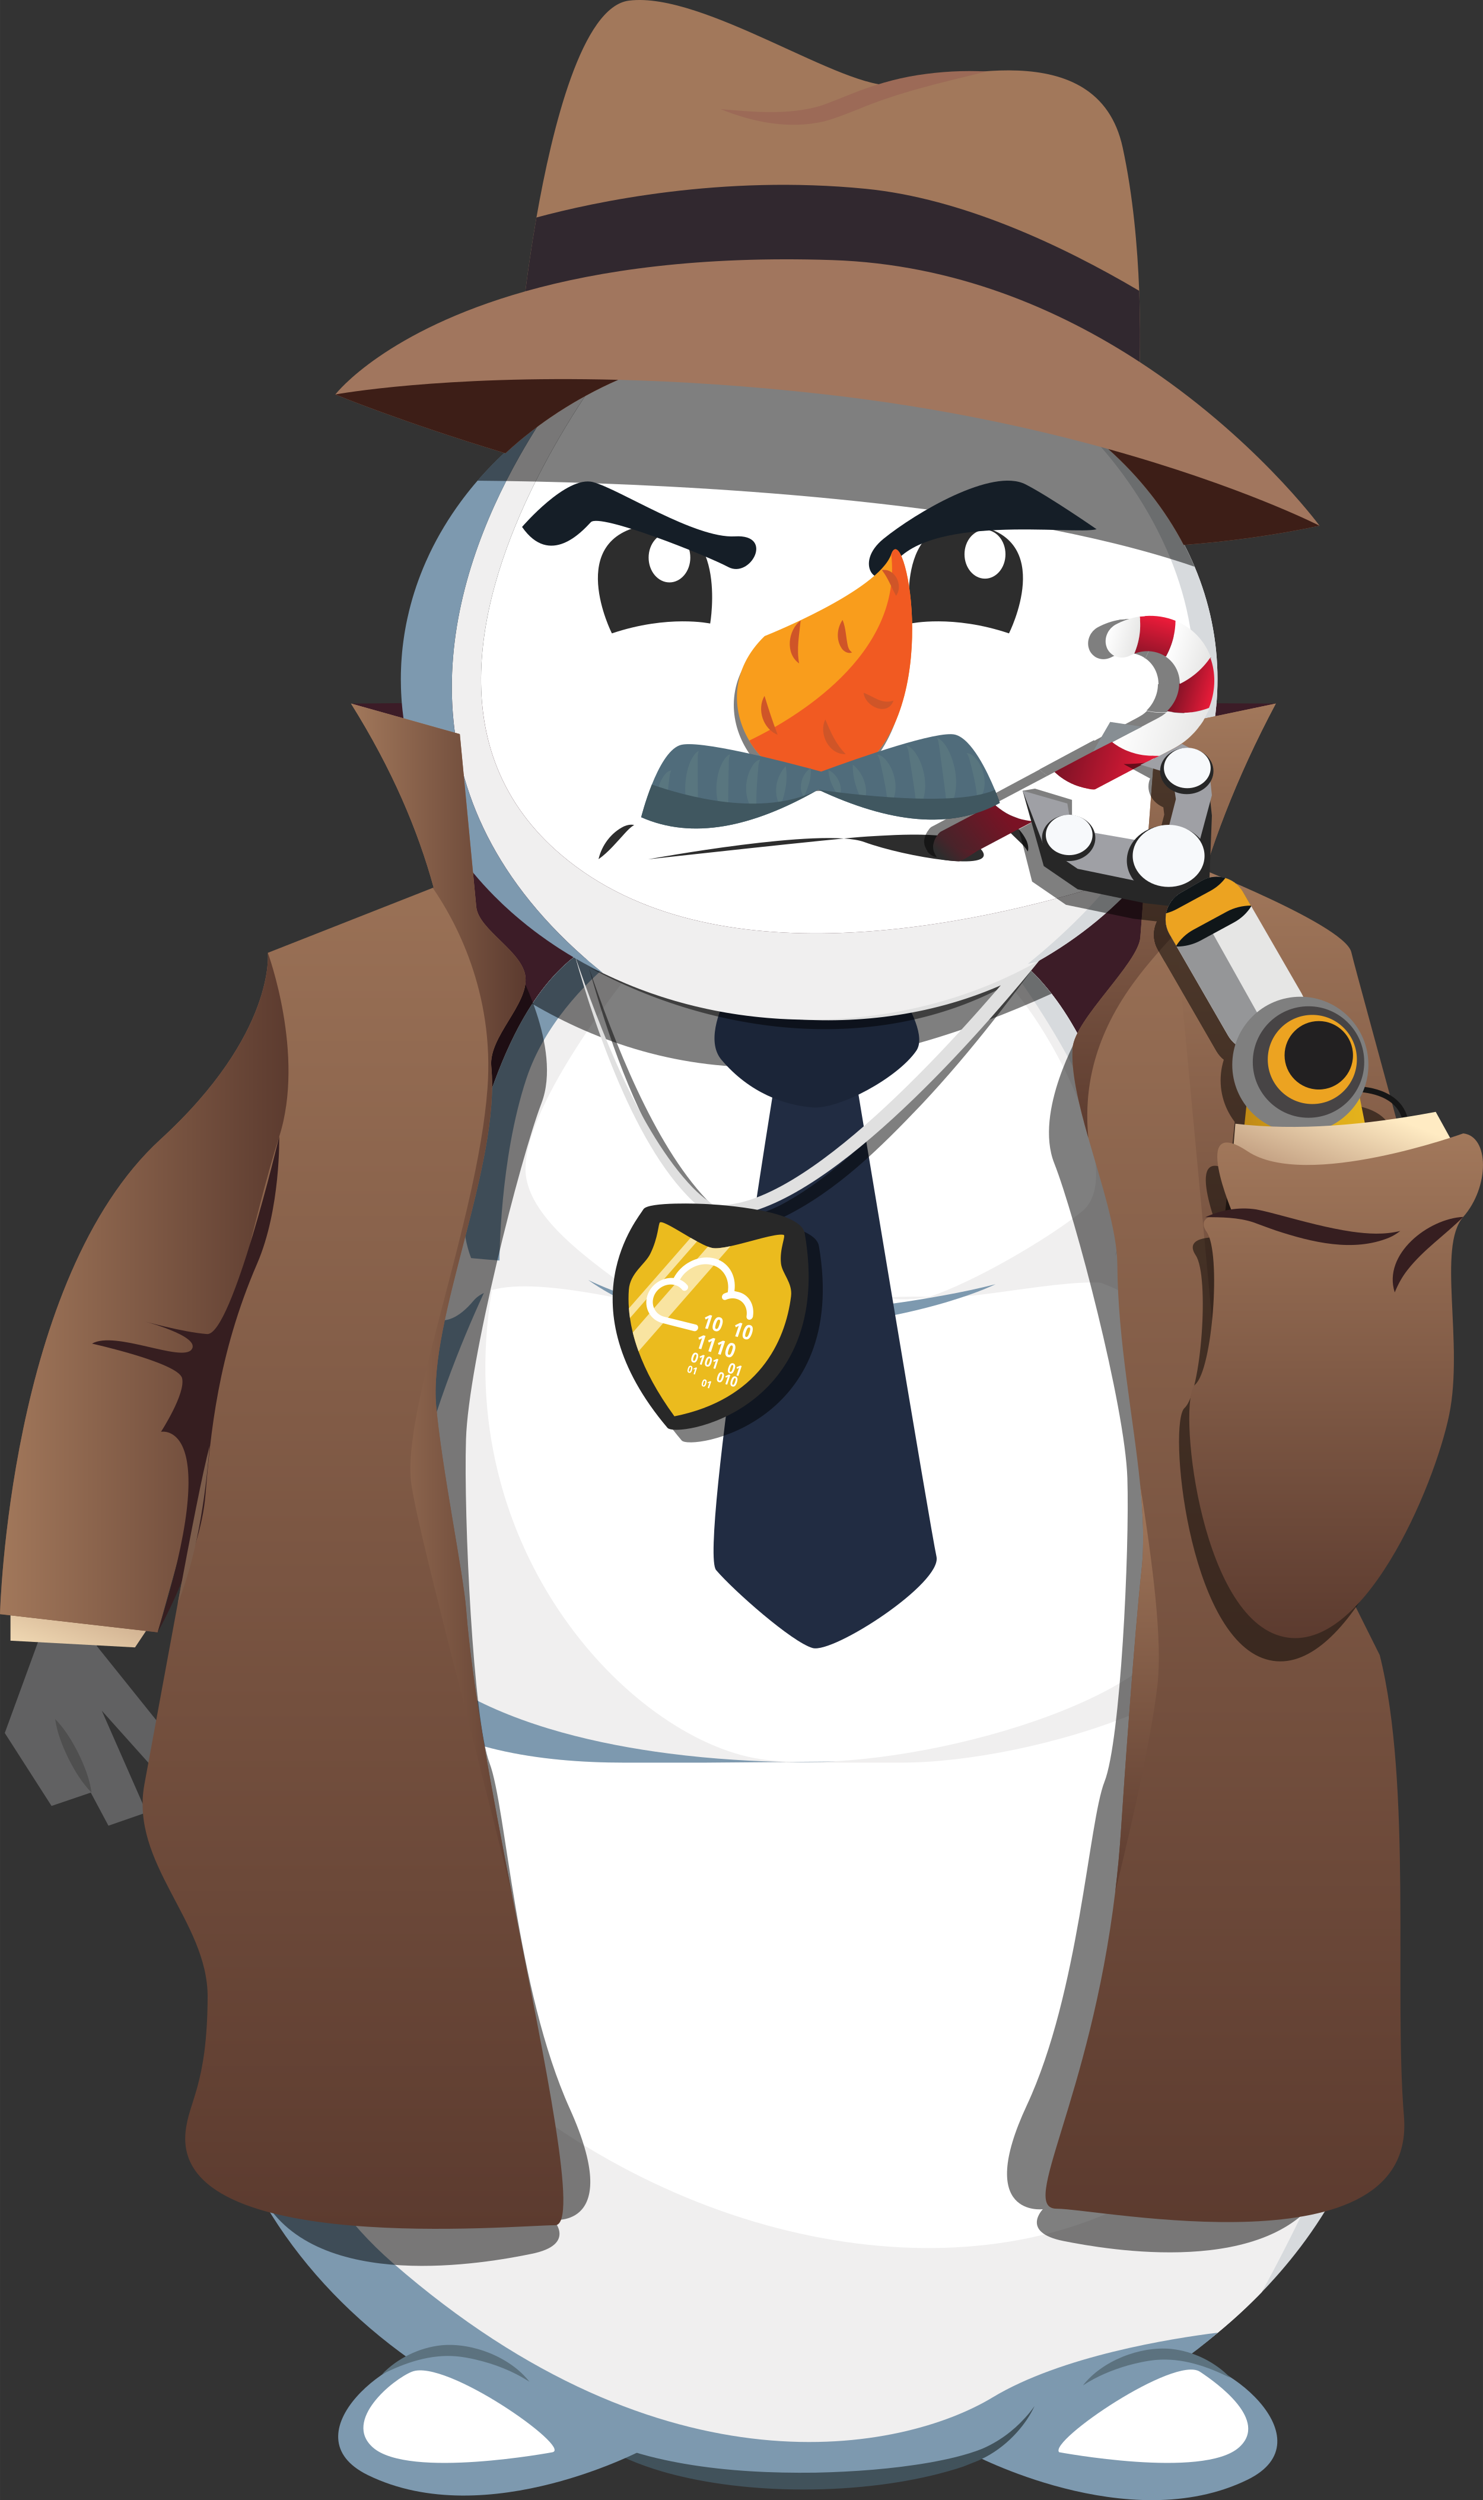 <?xml version="1.0" encoding="UTF-8"?>
<svg xmlns="http://www.w3.org/2000/svg" width="186.44mm" height="314.21mm" xmlns:xlink="http://www.w3.org/1999/xlink" viewBox="0 0 528.48 890.67">
  <rect x="0" y="0" width="528.48" height="890.67" fill="#333333" stroke="none"/>
  <defs>
    <linearGradient id="linear-gradient" x1="18.85" y1="601.57" x2="41.5" y2="540.83" gradientUnits="userSpaceOnUse">
      <stop offset="0" stop-color="#ffebc3"/>
      <stop offset="1" stop-color="#a1765e"/>
    </linearGradient>
    <linearGradient id="linear-gradient-2" x1="100.38" y1="250.63" x2="100.38" y2="794.01" gradientUnits="userSpaceOnUse">
      <stop offset="0" stop-color="#a2785b"/>
      <stop offset="1" stop-color="#5c3b2f"/>
    </linearGradient>
    <linearGradient id="linear-gradient-3" x1="0" y1="460.46" x2="102.8" y2="460.46" xlink:href="#linear-gradient-2"/>
    <linearGradient id="linear-gradient-4" x1="125.08" y1="463.03" x2="187.31" y2="463.03" xlink:href="#linear-gradient-2"/>
    <linearGradient id="linear-gradient-5" x1="436.52" x2="436.52" y2="791.6" xlink:href="#linear-gradient-2"/>
    <linearGradient id="linear-gradient-6" x1="405.2" y1="529.04" x2="405.2" y2="673.92" xlink:href="#linear-gradient-2"/>
    <linearGradient id="linear-gradient-7" x1="418.41" x2="418.41" y2="405.38" xlink:href="#linear-gradient-2"/>
    <linearGradient id="linear-gradient-8" x1="467.24" y1="304.9" x2="467.24" y2="538.99" xlink:href="#linear-gradient-2"/>
    <linearGradient id="linear-gradient-9" x1="471.41" y1="598.9" x2="501.42" y2="598.9" gradientTransform="translate(114.48 -452.07) rotate(16.29)" gradientUnits="userSpaceOnUse">
      <stop offset="0" stop-color="#fff"/>
      <stop offset="1" stop-color="#e6e6e5"/>
    </linearGradient>
    <linearGradient id="linear-gradient-10" x1="487.18" y1="581.25" x2="501.32" y2="581.25" gradientTransform="translate(114.48 -452.07) rotate(16.29)" gradientUnits="userSpaceOnUse">
      <stop offset="0" stop-color="#7b1225"/>
      <stop offset="1" stop-color="#ea1b39"/>
    </linearGradient>
    <linearGradient id="linear-gradient-11" x1="480.99" y1="571.37" x2="496.68" y2="571.37" xlink:href="#linear-gradient-9"/>
    <linearGradient id="linear-gradient-12" x1="475.2" y1="579.15" x2="475.2" y2="561.3" xlink:href="#linear-gradient-10"/>
    <linearGradient id="linear-gradient-13" x1="458.93" y1="570.98" x2="470.41" y2="570.98" xlink:href="#linear-gradient-9"/>
    <linearGradient id="linear-gradient-14" x1="311.14" y1="305.58" x2="311.61" y2="305.58" gradientTransform="translate(345.63 -143.02) rotate(43.14)" xlink:href="#linear-gradient-10"/>
    <linearGradient id="linear-gradient-15" x1="335.73" y1="305.53" x2="347" y2="294.59" gradientUnits="userSpaceOnUse">
      <stop offset="0" stop-color="#2d2d2d"/>
      <stop offset="1" stop-color="#7a1224"/>
    </linearGradient>
    <linearGradient id="linear-gradient-16" x1="289.23" y1="615.04" x2="295.31" y2="617.74" gradientTransform="translate(-286.94 36.4) rotate(87.35) scale(1 -1)" gradientUnits="userSpaceOnUse">
      <stop offset="0" stop-color="#e13e41"/>
      <stop offset=".18" stop-color="#e63c3e"/>
      <stop offset=".37" stop-color="#ef3637"/>
      <stop offset=".5" stop-color="#ef3733"/>
      <stop offset=".62" stop-color="#ef3838"/>
      <stop offset=".82" stop-color="#e63c3e"/>
      <stop offset="1" stop-color="#e13e41"/>
    </linearGradient>
    <linearGradient id="linear-gradient-17" x1="304" y1="305.57" x2="309.79" y2="308.15" gradientTransform="translate(345.63 -143.02) rotate(43.14)" xlink:href="#linear-gradient-16"/>
    <linearGradient id="linear-gradient-18" x1="454.78" y1="617.82" x2="489.12" y2="617.82" xlink:href="#linear-gradient-10"/>
    <linearGradient id="linear-gradient-19" x1="331.26" y1="310.54" x2="358.08" y2="289.47" gradientUnits="userSpaceOnUse">
      <stop offset="0" stop-color="#2d2d2d"/>
      <stop offset="1" stop-color="#7a1224"/>
    </linearGradient>
    <linearGradient id="linear-gradient-20" x1="424.15" y1="459.02" x2="526.58" y2="426.88" gradientTransform="translate(113.97 -103.51) rotate(13.87)" gradientUnits="userSpaceOnUse">
      <stop offset="0" stop-color="#91530d"/>
      <stop offset=".07" stop-color="#9f630f"/>
      <stop offset=".24" stop-color="#ba8314"/>
      <stop offset=".41" stop-color="#d09b18"/>
      <stop offset=".58" stop-color="#dfad1b"/>
      <stop offset=".77" stop-color="#e8b71d"/>
      <stop offset="1" stop-color="#ebbb1e"/>
    </linearGradient>
    <linearGradient id="linear-gradient-21" x1="485.35" y1="393.59" x2="467.03" y2="440.19" xlink:href="#linear-gradient"/>
    <linearGradient id="linear-gradient-22" x1="456.51" y1="403.77" x2="456.51" y2="583.57" gradientTransform="translate(932.66) rotate(-180) scale(1 -1)" xlink:href="#linear-gradient-2"/>
  </defs>
  <g style="isolation: isolate;">
    <g id="Layer_2" data-name="Layer 2">
      <g id="pose_1" data-name="pose 1">
        <path d="m151.33,436.84l267.15-28.02,1.24-127.44,34.93-30.73s-206.66-1.38-328.9,0l41.13,58.15-15.56,128.05Z" style="fill: #3c1c27; stroke-width: 0px;"/>
        <g>
          <path d="m467.16,795.36c-1.18,1.69-2.39,3.36-3.64,5.01,1.24-1.65,2.46-3.32,3.64-5.01Z" style="fill: #fff; stroke-width: 0px;"/>
          <path d="m485.17,738.14h0c-5.45,15.84-12.15,31.48-18.64,45.24-6.26,13.29-12.31,24.83-16.84,33.12h-.01c-.05.07-.11.14-.18.2-.41.43-.83.85-1.24,1.27-.66.67-1.32,1.33-1.99,1.98-.74.73-1.48,1.45-2.23,2.16-.05.05-.1.1-.15.14-.81.76-1.62,1.52-2.44,2.27-.78.71-1.56,1.42-2.36,2.12-.06.06-.13.12-.2.18-.81.71-1.62,1.42-2.45,2.12-.81.69-1.62,1.37-2.44,2.05-.04.04-.09.07-.13.11-.56.45-1.11.9-1.67,1.35-.56.45-1.12.9-1.69,1.35-.66.52-1.32,1.03-1.99,1.55-.85.65-1.71,1.29-2.57,1.93-.06.05-.12.09-.18.13-.88.65-1.77,1.3-2.66,1.94-.07.05-.15.1-.22.16-.85.6-1.71,1.21-2.58,1.8-.94.65-1.89,1.29-2.84,1.93-.96.64-1.92,1.26-2.89,1.89-.97.62-1.94,1.23-2.92,1.84-.99.61-1.97,1.21-2.97,1.81-1,.59-2,1.18-3.01,1.76-.97.56-1.95,1.11-2.93,1.66-1.13.63-2.27,1.25-3.41,1.85-.65.35-1.31.7-1.97,1.04-1.41.74-2.84,1.46-4.28,2.16-.79.39-1.59.78-2.4,1.17-1.46.7-2.93,1.38-4.42,2.05-.9.41-1.8.81-2.71,1.2-1.28.57-2.57,1.11-3.87,1.65-.92.38-1.85.76-2.78,1.13-.86.35-1.73.69-2.61,1.02-.15.06-.3.12-.46.18-.75.29-1.51.58-2.28.86-.04.02-.07.03-.1.03-.72.28-1.44.54-2.17.8-1.08.39-2.17.77-3.26,1.15-.86.29-1.72.58-2.59.86-2.12.71-4.26,1.38-6.41,2.03-.54.16-1.08.32-1.62.47-2.36.7-4.74,1.35-7.13,1.97-.75.2-1.5.39-2.25.57-2.22.56-4.46,1.09-6.71,1.58-.65.14-1.29.28-1.94.42-.05,0-.1.02-.15.03-.94.2-1.89.39-2.84.58-.79.16-1.58.31-2.37.46-.67.13-1.34.25-2.01.37-.86.16-1.73.31-2.6.45-.3.06-.6.11-.9.16-.95.16-1.91.31-2.87.46-.45.07-.9.14-1.35.2-1.05.16-2.1.31-3.15.45-1.14.16-2.28.3-3.43.44-.22.03-.45.06-.67.08-1.12.14-2.25.26-3.37.38-1.29.14-2.58.27-3.87.38-1.01.1-2.01.18-3.02.26-.45.04-.89.07-1.34.1-1.15.09-2.3.16-3.44.23-1.19.08-2.37.14-3.56.19-2.84.14-5.68.22-8.54.26-1.25.02-2.49.03-3.74.03-109.72,0-199.81-68.17-209.34-155.12-.08-.72-.15-1.44-.22-2.16-.13-1.44-.25-2.89-.34-4.34-.18-2.91-.27-5.83-.27-8.77,0-30.16,9.66-58.5,26.65-83.07,5.24-7.61,11.18-14.85,17.77-21.68,21.77-22.64,50.46-40.69,83.48-52.09,25.27-8.72,53.08-13.55,82.27-13.55,53.25,0,101.87,16.05,138.91,42.52,37.23,34.95,74.25,87.91,62.1,154.5Z" style="fill: #fff; stroke-width: 0px;"/>
          <path d="m464.34,632.39c58.82,89.32-10.12,175.82-14.65,184.11h-.01c-.05.07-.11.14-.18.2-.41.43-.83.85-1.24,1.27-.66.67-1.32,1.33-1.99,1.98-.74.73-1.48,1.45-2.23,2.16-.05.05-.1.1-.15.14-.81.76-1.62,1.52-2.44,2.27-.78.71-1.56,1.42-2.36,2.12-.06.06-.13.12-.2.18-.81.71-1.62,1.42-2.45,2.12-.81.69-1.62,1.37-2.44,2.05-.04.04-.09.07-.13.11-.56.45-1.11.9-1.67,1.35-.56.45-1.12.9-1.69,1.35-.66.52-1.32,1.03-1.99,1.55-.85.65-1.71,1.29-2.57,1.93-.06.05-.12.09-.18.13-.88.65-1.77,1.3-2.66,1.94-.07.05-.15.1-.22.16-.85.6-1.71,1.21-2.58,1.8-.94.65-1.89,1.29-2.84,1.93-.96.64-1.92,1.26-2.89,1.89-.97.62-1.94,1.23-2.92,1.84-.99.61-1.97,1.21-2.97,1.81-1,.59-2,1.18-3.01,1.76-.97.56-1.95,1.11-2.93,1.66-1.13.63-2.27,1.25-3.41,1.85-.65.35-1.31.7-1.97,1.04-1.41.74-2.84,1.46-4.28,2.16-.79.39-1.59.78-2.4,1.17-1.46.7-2.93,1.38-4.42,2.05-.9.41-1.8.81-2.71,1.2-1.28.57-2.57,1.11-3.87,1.65-.92.38-1.85.76-2.78,1.13-.86.35-1.73.69-2.61,1.02-.15.06-.3.12-.46.18-.75.29-1.51.58-2.28.86-.04.02-.07.03-.1.03-.72.28-1.44.54-2.17.8-1.08.39-2.17.77-3.26,1.15-.86.29-1.72.58-2.59.86-2.12.71-4.26,1.38-6.41,2.03-.54.16-1.08.32-1.62.47-2.36.7-4.74,1.35-7.13,1.97-.75.2-1.5.39-2.25.57-2.22.56-4.46,1.09-6.71,1.58-.65.14-1.29.28-1.94.42-.05,0-.1.02-.15.03-.94.2-1.89.39-2.84.58-.79.16-1.58.31-2.37.46-.67.13-1.34.25-2.01.37-.86.16-1.73.31-2.6.45-.3.06-.6.11-.9.16-.95.16-1.91.31-2.87.46-.45.07-.9.14-1.35.2-1.05.16-2.1.31-3.15.45-1.14.16-2.28.3-3.43.44-.22.03-.45.06-.67.08-1.12.14-2.25.26-3.37.38-1.29.14-2.58.27-3.87.38-1.01.1-2.01.18-3.02.26-.45.04-.89.07-1.34.1-1.15.09-2.3.16-3.44.23-1.19.08-2.37.14-3.56.19-2.84.14-5.68.22-8.54.26-1.25.02-2.49.03-3.74.03-109.72,0-199.81-68.17-209.34-155.12-.08-.72-.15-1.44-.22-2.16-.13-1.44-.25-2.89-.34-4.34-.18-2.91-.27-5.83-.27-8.77,0-30.16,9.66-58.5,26.65-83.07.36,6.52-.46,14.22,2.95,21,103.69,206.24,397.78,202.98,360.75-17.05Z" style="fill: #f0efef; stroke-width: 0px;"/>
          <path d="m467.16,795.36c-1.18,1.69-2.39,3.36-3.64,5.01,1.24-1.65,2.46-3.32,3.64-5.01Z" style="fill: #7d99af; stroke-width: 0px;"/>
          <path d="m353.67,854.09c24.48-14.78,63.63-21.02,80.33-23.1-37.2,32.06-91.75,51.43-150.41,51.43-116.07,0-209.6-76.81-209.6-170.91,0-30.16,9.67-58.5,26.65-83.07,5.25-7.61,11.18-14.85,17.78-21.68-21.31,49.72-46.07,140.41,21.52,199.37,97.15,84.73,181.93,67.14,213.73,47.96Z" style="fill: #7d99af; stroke-width: 0px;"/>
          <path d="m494.32,711.51c0,25-6.64,48.75-18.57,70.14-.63,1.13-1.27,2.25-1.94,3.36-.35.61-.71,1.22-1.08,1.82-.14.23-.28.46-.43.69-.44.72-.89,1.45-1.35,2.16-.06.1-.13.21-.2.31-.54.85-1.09,1.69-1.65,2.53-.59.89-1.19,1.77-1.81,2.65-.04.07-.08.13-.13.19-1.18,1.69-2.4,3.36-3.64,5.01-.65.86-1.31,1.71-1.98,2.56-.54.7-1.1,1.39-1.66,2.08-2.39,2.95-4.89,5.83-7.5,8.64-.39.44-.8.87-1.22,1.31-.48.52-.98,1.03-1.47,1.54,4.53-8.29,10.58-19.83,16.84-33.12,6.49-13.76,13.19-29.4,18.64-45.23h0c12.15-66.6-24.87-119.56-62.1-154.51,42,30.01,69.09,73.42,71.13,121.98.08,1.96.12,3.92.12,5.89Z" style="fill: #d7dadd; stroke-width: 0px;"/>
        </g>
        <g>
          <path d="m345.77,873.92s56.31,30.21,98.79,9.47c29.09-14.21-8.8-45.33-27.06-43.3-18.27,2.03-71.72,33.83-71.72,33.83Z" style="fill: #7d99af; stroke-width: 0px;"/>
          <path d="m377.42,873.57c-3.74-4.06,41.19-34.59,50.18-28.66,6.11,4.03,24.74,17.4,13.9,26.99-12.77,11.3-64.08,1.68-64.08,1.68Z" style="fill: #fff; stroke-width: 0px;"/>
          <path d="m438.48,847.12c-8.34-4.17-17.22-7.2-26.52-6.41-3.35.31-6.82,1.09-10.07,1.97-5.62,1.64-10.93,3.82-15.97,7.11,6.86-8.8,20.31-14.04,31.38-13.01,7.92.82,15.73,4.63,21.19,10.34h0Z" style="fill: #5c727f; stroke-width: 0px;"/>
          <path d="m204.86,860.65c5.81,10.3,28.01,15.15,39.14,17.07,15.29,2.63,31,3.34,46.5,3.15,13.65-.3,27.56-1.29,41-3.64,6.08-1.11,12.6-2.54,18.37-4.81,5.8-2.46,11.08-6.29,15.33-10.98,1.25-1.35,2.42-2.78,3.47-4.32-1.55,3.39-3.72,6.52-6.23,9.33-3.15,3.53-6.97,6.6-11.19,8.85,0,0-2.61,1.27-2.61,1.27l-5.3,2.11c-29.21,9.74-70.32,10.62-100.28,3.61-11.43-2.56-33.95-9.82-38.21-21.64h0Z" style="fill: #41525b; stroke-width: 0px;"/>
          <g>
            <path d="m229.93,872.29s-56.31,30.21-98.79,9.47c-29.09-14.21,8.8-45.33,27.06-43.3,18.27,2.03,71.72,33.83,71.72,33.83Z" style="fill: #7d99af; stroke-width: 0px;"/>
            <path d="m196.97,873.57c6.64-1.81-38.2-33.42-50.18-28.66-6.8,2.7-24.74,17.4-13.9,26.99,12.77,11.3,64.08,1.68,64.08,1.68Z" style="fill: #fff; stroke-width: 0px;"/>
            <path d="m136.12,845.83c5.46-5.71,13.27-9.52,21.19-10.34,11.04-1.04,24.54,4.22,31.38,13.01-6.03-3.89-12.47-6.36-19.32-7.95-2.14-.5-4.57-.94-6.72-1.13-9.3-.79-18.18,2.23-26.52,6.41h0Z" style="fill: #5c727f; stroke-width: 0px;"/>
          </g>
        </g>
        <g>
          <path d="m433.25,579.89c-2.43,4.92-5.44,9.46-8.94,13.61-5.53,6.58-12.27,12.2-19.84,16.88-27.09,11.18-60.13,17.55-83.34,17.55h-98.69c-14.96,0-30.64-1.18-45.13-4.58-24.82-5.83-46.16-18.19-54.49-42.33-4.66-13.46-5.27-30.59-.19-52.31,1.51-6.44,3.06-12.63,4.67-18.57,0,0,0-.02.01-.03,7.64-15.82,17.95-36.11,26.97-50.23,5.45-8.54,10.44-14.84,14.07-16.51,14.85-6.85,99.36-11.99,99.36-11.99,0,0,.91-.4,2.51-.97.84.02,1.69.02,2.52.02,10.63.09,21.29-.07,31.99-.52,1.33-.05,2.67-.11,4.01-.17h.01c1.3.54,2.59,1.17,3.86,1.89,12.49,7.06,64.31,1.91,97.46,21.2,5.15,8.94,9.72,18.79,13.75,29.3,5.59,14.51,10.17,30.28,13.91,46.58.42,1.84.79,3.64,1.09,5.43,3.11,17.84.68,33.07-5.57,45.75Z" style="fill: #fff; stroke-width: 0px;"/>
          <path d="m438.82,534.14c-.3-1.79-.67-3.59-1.09-5.43-3.74-16.3-8.32-32.07-13.91-46.58-4.03-10.51-8.6-20.36-13.75-29.3-33.15-19.29-84.97-14.14-97.46-21.2-1.27-.72-2.56-1.35-3.86-1.89h-.01c-1.34.06-2.68.12-4.01.17-10.7.45-21.36.61-31.99.52-.83,0-1.68,0-2.52-.02-1.6.57-2.51.97-2.51.97,0,0-84.51,5.14-99.36,11.99-3.63,1.67-8.62,7.97-14.07,16.51-9.02,14.12-19.33,34.41-26.97,50.23-.01.01-.01.02-.01.03-1.61,5.94-3.16,12.13-4.67,18.57-5.08,21.72-4.47,38.85.19,52.31,8.33,24.14,29.67,36.5,54.49,42.33,14.49,3.4,30.17,4.58,45.13,4.58h98.69c23.21,0,56.25-6.37,83.34-17.55,7.57-4.68,14.31-10.3,19.84-16.88,3.5-4.15,6.51-8.69,8.94-13.61,6.25-12.68,8.68-27.91,5.57-45.75Zm-20.36,47.63c-13.57,27.2-99.24,50.54-145.47,45.18s-113.28-73.94-97.75-167.01c.23-1.36-.83-.03,0,0,18.88.76,111.54-20.57,111.54-20.57,0,0,83.24,4.88,114.19,21.49,19.35,10.39,40.11,75.57,17.49,120.91Z" style="fill: #f0efef; stroke-width: 0px;"/>
          <path d="m238.24,624.66c16.29,2.11,31.19,2.83,42.02,3.02-8.34.08-18.75.17-29.22.25h-28.6c-14.96,0-30.64-1.18-45.13-4.58-24.82-5.83-46.16-18.19-54.49-42.33-4.66-13.46-5.27-30.59-.19-52.31,1.51-6.44,3.06-12.63,4.67-18.57,0,0,0-.02.01-.03,7.64-15.82,17.95-36.11,26.97-50.23,7.82-8.19,13.6-11.69,13.6-11.69l10.12.88s-2.33,4.48-5.76,11.95c-14.65,31.83-49.32,117.92-8.29,141.53,21.8,12.54,49.64,18.92,74.29,22.11Z" style="fill: #7d99af; stroke-width: 0px;"/>
          <path d="m297.88,627.53s-6.77.34-17.62.15c10.43-.09,17.62-.15,17.62-.15Z" style="fill: #7d99af; stroke-width: 0px;"/>
        </g>
        <g>
          <path d="m397.4,447.43c-11.81,21.76-42.12,32.34-70.47,32.34h-85.39c-30.02,0-63.9-5.84-73.66-31.58-3.44-9.06-3.89-20.59-.14-35.21,6-23.32,12.99-41.77,21.93-55.37,4.38-6.69,9.24-12.2,14.69-16.54,1.62.24,3.24.46,4.86.68,1.54.21,3.07.42,4.61.62,1.24.15,2.47.31,3.71.46.74.09,1.48.18,2.23.26.94.12,1.88.23,2.83.33,1.01.12,2.02.23,3.04.33,1.75.19,3.51.37,5.26.54.95.09,1.9.18,2.86.27,1.35.13,2.7.25,4.06.36.76.07,1.52.13,2.28.18,1.1.1,2.19.18,3.29.26,1.27.1,2.54.19,3.81.27.71.05,1.43.1,2.14.14,5.76.37,11.54.64,17.34.82,1.28.04,2.55.07,3.83.1,1.11.03,2.21.05,3.31.07.74,0,1.48.03,2.22.03.9.02,1.8.03,2.69.03,7.86.06,15.74-.05,23.65-.35,3.27-.12,6.54-.27,9.81-.46,4.91-.28,9.83-.62,14.77-1.05,3.29-.28,6.58-.6,9.88-.94,3.3-.35,6.6-.73,9.91-1.14,1.65-.2,3.31-.42,4.96-.64,2.02-.27,4.04-.56,6.07-.86h0c1.29-.18,2.59-.38,3.88-.58,4.78,3.69,9.12,8.13,13.06,13.19,11.98,15.38,20.28,36.41,25.98,58.99,3.44,13.6,1.78,25.06-3.31,34.45Z" style="fill: #fff; stroke-width: 0px;"/>
          <path d="m399.12,459.02c-5.92-6.43-48.65,3.69-62.55,3.11-1.78-.08-3.51-.13-5.17-.16h-.21c15.41-5.02,42.23-20.52,54.48-30.49,19.89-16.19-26.07-92.61-36.43-86.35-43.42,9.7-85.12,11.43-124.08.57,0,0-41.44,50.89-37.65,73.81,3.33,20.09,36.89,37.87,41.14,44.04l.02.02c.09.14.18.27.26.38-.3-.05-.96-.15-1.9-.27-7.04-.9-48.95-11.51-58.26-.34-11.07,13.28-17.89,3.7-17.89,3.7,0,0,14.37-44.35,16.86-54.05,8.95-34.78,20.1-58.74,36.62-71.91,1.62.23,3.24.46,4.86.68,1.53.21,3.07.42,4.61.62,1.24.15,2.47.31,3.71.46.74.09,1.48.18,2.23.26.94.12,1.88.23,2.83.33,1.01.12,2.03.23,3.04.33,1.75.19,3.51.37,5.26.54.95.1,1.91.19,2.86.27,1.35.13,2.7.25,4.06.36.76.07,1.52.13,2.28.18,1.09.1,2.19.18,3.29.26,1.27.1,2.54.19,3.81.27.71.05,1.42.1,2.14.14,5.76.37,11.54.64,17.34.82,1.28.04,2.55.07,3.83.1,1.1.03,2.21.05,3.31.07.74,0,1.48.03,2.22.03.9.02,1.79.03,2.69.03,7.86.06,15.74-.05,23.65-.35,3.27-.12,6.54-.27,9.81-.46,4.91-.28,9.83-.62,14.77-1.05,3.29-.28,6.58-.59,9.88-.94,3.3-.34,6.6-.72,9.91-1.14,1.65-.2,3.31-.42,4.96-.64,2.03-.27,4.05-.56,6.08-.86,1.29-.18,2.59-.38,3.88-.58,19.28,14.88,31.47,42.17,39.04,72.18,2.51,9.93,9.29,57.84-1.59,46.03Z" style="fill: #f0efef; stroke-width: 0px;"/>
          <path d="m229.59,464.87s-.06-.03-.09-.04c-.82-.39-1.65-.78-2.47-1.16.94.12,1.6.22,1.9.27.36.52.58.83.64.91l.02.02Z" style="fill: #f0efef; stroke-width: 0px;"/>
          <path d="m336.57,462.12c-5.58,1.57-10.7,2.83-15.31,3.83-18.31,3.99-28.69,3.99-28.69,3.99,0,0,2.96-.23,7.81-.93,7.21-1.03,18.58-3.1,30.51-6.96.1-.03.2-.06.3-.09h.21c1.66.03,3.39.08,5.17.16Z" style="fill: #f0efef; stroke-width: 0px;"/>
          <path d="m229.13,463.97s-.07-.01-.2-.03c-.08-.11-.17-.24-.26-.38l.46.41Z" style="fill: #f0efef; stroke-width: 0px;"/>
          <path d="m331.4,461.96c-.17.03-.34.07-.51.09-5.31.97-10.64,1.16-15.7.16,0,0,6.89-.41,16-.25h.21Z" style="fill: #f0efef; stroke-width: 0px;"/>
          <path d="m217.54,342.83c-9.11,7.71-23.63,22.32-29.96,41.44-9.57,28.86-9.58,64.64-9.58,64.8-2.6-.2-6.12-.51-10.12-.88-3.44-9.06-3.89-20.59-.13-35.21,8.95-34.78,20.1-58.74,36.61-71.91,4.39.64,8.78,1.22,13.18,1.76Z" style="fill: #7d99af; stroke-width: 0px;"/>
          <path d="m209.52,455.94c22.23,10.74,47.49,13.41,71.89,12.08,18.49-1.15,36.94-3.21,55.17-6.6,6.1-1.11,12.16-2.39,18.21-3.93-5.66,2.65-11.62,4.61-17.6,6.44-18.03,5.3-36.72,8.18-55.46,9.33-24.8,1.3-51.6-2.66-72.2-17.33h0Z" style="fill: #7d99af; stroke-width: 0px;"/>
          <path d="m397.4,447.43c10.51-35.81-28.38-91.1-39.61-106.05,1.29-.18,2.59-.38,3.88-.58,19.28,14.88,31.47,42.17,39.04,72.18,3.44,13.6,1.78,25.06-3.31,34.45Z" style="fill: #d7dadd; stroke-width: 0px;"/>
          <path d="m374.73,353.99c-30.31,13.8-64.36,24.74-97.76,26.07-34.72,1.38-64-8.8-87.3-22.45,4.38-6.69,9.24-12.2,14.69-16.54,1.62.24,3.24.46,4.86.68,1.54.21,3.07.42,4.61.62,1.24.15,2.47.31,3.71.46.74.09,1.48.18,2.23.26.94.12,1.88.23,2.83.33,1.01.12,2.02.23,3.04.33,1.75.19,3.51.37,5.26.54.95.09,1.9.18,2.86.27,1.35.13,2.7.25,4.06.36.76.07,1.52.13,2.28.18,1.1.1,2.19.18,3.29.26,1.27.1,2.54.19,3.81.27.71.05,1.43.1,2.14.14,5.76.37,11.54.64,17.34.82,1.28.04,2.55.07,3.83.1,1.11.03,2.21.05,3.31.07.74,0,1.48.03,2.22.03.9.02,1.8.03,2.69.03,7.86.06,15.74-.05,23.65-.35,3.27-.12,6.54-.27,9.81-.46,4.91-.28,9.83-.62,14.77-1.05,3.29-.28,6.58-.6,9.88-.94,3.3-.35,6.6-.73,9.91-1.14,1.65-.2,3.31-.42,4.96-.64,2.02-.27,4.04-.56,6.07-.86h0c1.29-.18,2.59-.38,3.88-.58,4.78,3.69,9.12,8.13,13.06,13.19Z" style="opacity: .5; stroke-width: 0px;"/>
        </g>
        <g>
          <path d="m276.97,380.06s-28.07,171.93-21.77,179.29,27.02,25.65,34.38,27.75,46.24-23.12,44.14-32.58c-2.1-9.46-29.43-174.46-29.43-174.46h-27.32Z" style="fill: #212c42; stroke-width: 0px;"/>
          <path d="m270.83,335.59s-23.82,30.04-13.72,41.97c10.1,11.93,22.6,16.14,32.29,16.95s30.61-10.65,37.13-20.18-19.37-39.55-19.37-39.55l-36.32.81Z" style="fill: #1b2538; stroke-width: 0px;"/>
        </g>
        <g style="opacity: .5;">
          <path d="m209.77,344.49c9.05,26.22,23.01,62.78,42.04,82.85,2.32,2.52,4.95,4.16,7.48,6.5.26.27.71.91.78,1.56-.73-.09,1.74,1.08-1.86-1.66-.87.08-.37.05-.46.04.61-.15,1.23-.15,1.74-.15,6.39.59,12.13-1.18,17.98-3.97,30.75-15.63,66-59.67,86.89-87.69,0,0,3.43,3.29,3.43,3.29-2.94,2.17-5.86,3.9-9.01,5.62-46.38,25.09-103.92,18.19-148.99-6.38h0Zm0,0c36.79,16.95,79.26,24.65,118.77,13.54,12.82-3.59,25.42-8.83,36.28-16.57,0,0,12.72-9.61,12.72-9.61-15.14,21.4-31.27,42.63-49.21,61.7-14.54,15.24-29.9,30.57-49.04,40-4.89,2.25-10.21,4.05-15.89,4.17-1.68.07-3.43-.23-4.71-.17-.13,0,.33-.01-.58.07-3.65-2.75-1.15-1.64-1.89-1.77.03.23.08.33.11.41.12.25.09.14.05.11-6.72-5.25-12.42-11.99-16.89-19.2-13.86-22.37-22.69-47.46-29.7-72.68h0Z" style="stroke-width: 0px;"/>
          <g>
            <path d="m255.87,433.37s-19.99-.94-21.58,1.95-28.54,33.93,8.61,77.82c3.13,3.7,59.82-5.68,48.92-69.28-1.58-9.22-35.95-10.49-35.95-10.49Z" style="stroke-width: 0px;"/>
            <path d="m286.94,466.27c-2.05,16.33-11.67,36.78-41.57,42.76-6.18-8.47-10.25-16.19-12.79-23.15-.85-2.32-1.52-4.55-2.05-6.7-.43-1.78-.76-3.5-1-5.15-.17-1.18-.3-2.34-.38-3.46-.18-2.33-.17-4.53-.02-6.6.43-5.97,5.74-9.01,7.61-12.77,2.96-5.96,2.88-10.97,3.5-11.27,1.07-.52,6.09,2.73,10.91,5.51.77.45,1.54.88,2.28,1.28,1.41.77,2.74,1.43,3.87,1.86.56.22,1.08.38,1.53.47,1.41.29,3.77-.04,6.53-.63,6.86-1.49,16.12-4.64,18.91-4.04.97.21-1.49,4.88-.92,10.17.39,3.62,4.19,6.91,3.59,11.72Z" style="stroke-width: 0px;"/>
            <path d="m265.36,448.42l-32.78,37.46c-.85-2.32-1.52-4.55-2.05-6.7l26.77-30.6c.56.22,1.08.38,1.53.47,1.41.29,3.77-.04,6.53-.63Z" style="opacity: .7; stroke-width: 0px;"/>
            <path d="m253.43,446.72l-23.9,27.31c-.17-1.18-.3-2.34-.38-3.46l22-25.13c.77.45,1.54.88,2.28,1.28Z" style="opacity: .7; stroke-width: 0px;"/>
            <g id="Artwork_35" data-name="Artwork 35" style="mix-blend-mode: overlay;">
              <g>
                <path id="cloud" d="m273.36,473.43c.67-4.09-1.45-7.81-5.23-8.69l-1.37-.31c.83-5.76-2.34-10.73-7.71-11.79-5.41-1.04-11.24,2.02-13.94,7.13-4.09-.38-8.2,2.33-9.41,6.36-1.29,4.31,1.13,8.63,5.37,9.68l11.29,2.88c.6.13,1.24-.28,1.42-.93.17-.61-.12-1.22-.68-1.38l-11.34-2.82c-3.05-.73-4.77-3.84-3.84-6.92.94-3.1,4.24-5.1,7.35-4.44,1.15.24,2.16.85,2.87,1.74.34.43.96.52,1.47.2h0c.57-.35.8-1.07.52-1.62h0c-.03-.06-.06-.11-.1-.16-.71-.88-1.63-1.57-2.68-2.02,2.25-3.89,6.75-6.16,10.93-5.33,4.4.89,6.96,5.08,6.09,9.84-.41.12-.82.26-1.21.42-.62.27-.98.98-.81,1.59.02.06.04.12.07.18h0c.24.5.83.69,1.38.45,1.16-.5,2.4-.62,3.52-.34,2.7.64,4.22,3.29,3.76,6.19-.09.59.21,1.12.73,1.26h0c.59.16,1.26-.25,1.49-.92h0c.04-.08.07-.16.08-.25Z" style="stroke-width: 0px;"/>
                <g id="numbers">
                  <path d="m257.28,477.93l-.93-.24.89-2.76.15-.45.18-.49c-.14.09-.28.17-.43.25l-.65.31-.26-.72,1.82-.87.76.19-1.54,4.77Z" style="stroke-width: 0px;"/>
                  <path d="m262.32,476.64c-.28.84-.61,1.43-1,1.77-.38.33-.83.43-1.35.29-.5-.13-.81-.44-.94-.92-.12-.48-.05-1.13.21-1.93.28-.84.61-1.43.99-1.78.38-.35.83-.44,1.36-.31.51.13.82.43.94.92.13.5.06,1.15-.21,1.96Zm-2.14-.55c-.19.58-.28,1.02-.28,1.3,0,.29.13.45.34.51.22.06.41-.03.6-.26.18-.23.36-.64.56-1.23.2-.59.29-1.03.27-1.31-.01-.28-.13-.45-.34-.5-.21-.05-.42.04-.6.27-.18.23-.36.64-.56,1.23Z" style="stroke-width: 0px;"/>
                  <path d="m254.95,485.15l-.91-.26.88-2.74.15-.45.17-.49c-.14.09-.28.16-.43.24l-.64.3-.25-.72,1.79-.84.75.2-1.52,4.74Z" style="stroke-width: 0px;"/>
                  <path d="m258.4,486.12l-.91-.26.9-2.76.15-.45.18-.49c-.14.09-.28.16-.43.24l-.64.31-.25-.73,1.8-.84.75.2-1.56,4.78h.01Z" style="stroke-width: 0px;"/>
                  <path d="m261.84,487.11l-.91-.26.92-2.78.16-.45.18-.5c-.14.09-.28.17-.43.24l-.65.31-.24-.73,1.8-.85.75.21-1.58,4.82Z" style="stroke-width: 0px;"/>
                  <path d="m266.81,485.89c-.29.85-.62,1.44-1,1.78-.38.33-.83.43-1.34.28-.49-.14-.8-.46-.91-.95-.12-.49-.03-1.15.24-1.97.28-.85.62-1.45,1-1.79.38-.34.83-.43,1.34-.29.5.14.8.45.91.96.13.5.05,1.16-.24,1.98Zm-2.1-.6c-.2.59-.29,1.03-.29,1.32,0,.29.11.46.33.52.22.06.41-.03.59-.25.18-.23.37-.64.56-1.24.2-.59.3-1.04.29-1.33-.01-.28-.12-.46-.33-.52-.21-.06-.41.03-.59.26-.18.23-.36.64-.56,1.23Z" style="stroke-width: 0px;"/>
                  <path d="m266.8,492.31c-.21.62-.45,1.05-.72,1.29-.28.24-.6.3-.96.19-.35-.11-.57-.35-.65-.71-.08-.36-.02-.84.18-1.43.21-.62.45-1.05.72-1.29.28-.24.6-.31.97-.2.36.11.58.34.66.71.08.37.02.85-.19,1.44Zm-1.51-.46c-.15.44-.21.76-.22.96-.02.18.08.33.24.38.16.05.29-.01.42-.19.13-.17.27-.47.41-.89.14-.43.22-.76.21-.97,0-.21-.08-.34-.23-.39-.15-.05-.3.01-.42.19-.13.18-.27.47-.41.9h0Z" style="stroke-width: 0px;"/>
                  <path d="m268.15,494.69l-.65-.2.69-2.06.12-.33.14-.36c-.15.09-.25.15-.31.17l-.46.22-.16-.55,1.3-.61.54.16-1.2,3.56h0Z" style="stroke-width: 0px;"/>
                  <path d="m253.68,488.44c-.19.59-.42,1-.68,1.23-.26.23-.58.29-.94.19-.35-.1-.57-.32-.66-.67-.09-.35-.04-.79.14-1.36.19-.59.42-1,.68-1.23.26-.23.58-.3.94-.19.35.1.58.32.66.67.08.35.04.81-.14,1.37Zm-1.49-.43c-.13.41-.19.72-.18.91,0,.17.09.32.25.36.15.04.29-.01.41-.18.12-.16.26-.45.39-.85.13-.41.19-.72.18-.91-.01-.19-.09-.32-.24-.36-.15-.04-.29.02-.41.18-.12.16-.26.44-.39.86h0Z" style="stroke-width: 0px;"/>
                  <path d="m255.06,490.69l-.64-.19.63-1.95.11-.32.13-.35c-.15.09-.24.15-.3.17l-.45.21-.17-.52,1.26-.58.53.15-1.1,3.37Z" style="stroke-width: 0px;"/>
                  <path d="m258.56,489.87c-.19.6-.43,1.01-.69,1.24-.26.23-.58.29-.95.19-.35-.1-.57-.33-.65-.68-.08-.35-.03-.8.15-1.37.19-.59.42-1.01.69-1.24.26-.23.58-.3.94-.19.35.1.57.33.65.68.08.35.03.82-.15,1.39Zm-1.49-.44c-.13.41-.2.73-.19.92-.01.17.09.33.24.36.16.05.29-.01.41-.18.12-.17.26-.45.39-.86.13-.41.2-.73.19-.92-.01-.2-.09-.33-.23-.37-.14-.04-.29.02-.41.18-.12.17-.27.45-.4.87h0Z" style="stroke-width: 0px;"/>
                  <path d="m259.91,492.15l-.64-.19.65-1.97.11-.32.13-.35c-.15.09-.25.15-.3.17l-.45.21-.17-.53,1.27-.59.53.15-1.12,3.41Z" style="stroke-width: 0px;"/>
                  <path d="m251.68,492.53c-.13.42-.29.71-.48.88-.19.17-.41.21-.67.12-.23-.05-.41-.24-.47-.49-.06-.25-.03-.58.1-.98.14-.43.29-.72.48-.88.19-.17.41-.21.67-.13.23.05.41.24.47.49.05.26.02.58-.11.99Zm-1.07-.32c-.09.29-.14.51-.13.65-.01.15.09.27.24.27h0c.09,0,.17-.04.22-.13.09-.11.18-.32.27-.61.08-.22.12-.44.13-.66,0-.15-.09-.27-.23-.27h-.01c-.09,0-.17.04-.22.13-.12.2-.2.41-.27.63Z" style="stroke-width: 0px;"/>
                  <path d="m252.66,494.15l-.46-.14.44-1.4.08-.22.09-.25c-.1.06-.18.1-.21.12l-.32.14-.13-.37.9-.41.38.11-.76,2.41Z" style="stroke-width: 0px;"/>
                  <path d="m256.73,497.42c-.14.43-.3.72-.49.88-.19.16-.41.2-.67.12-.23-.06-.4-.25-.46-.5-.06-.25-.02-.58.11-.99.14-.43.3-.73.49-.89.19-.17.41-.21.67-.13.23.05.41.24.46.5.06.26.02.6-.11,1.01Zm-1.05-.33c-.1.3-.14.52-.14.66-.01.15.09.27.22.28h.01c.09,0,.17-.04.22-.13.09-.11.18-.32.27-.62.08-.22.13-.45.13-.67,0-.12-.06-.24-.17-.27-.11-.03-.23.01-.29.13-.08.11-.17.32-.27.62Z" style="stroke-width: 0px;"/>
                  <path d="m257.7,499.08l-.46-.15.46-1.41.08-.23.09-.25c-.1.06-.18.1-.21.12l-.32.15-.12-.38.9-.41.38.12-.79,2.44Z" style="stroke-width: 0px;"/>
                  <path d="m262.85,495.45c-.2.6-.43,1.02-.7,1.25-.26.23-.58.29-.94.18-.34-.11-.56-.34-.64-.69-.08-.36-.02-.81.17-1.39.2-.6.43-1.02.7-1.25.26-.23.58-.3.94-.19.35.11.56.34.64.69.08.36.03.83-.17,1.41Zm-1.47-.46c-.14.42-.2.73-.2.93-.01.17.08.33.24.37.15.05.29-.01.41-.18.12-.17.26-.45.4-.87.14-.42.21-.74.2-.94,0-.21-.08-.33-.23-.38-.15-.05-.29.01-.41.18-.12.17-.26.47-.4.89h0Z" style="stroke-width: 0px;"/>
                  <path d="m264.17,497.76l-.63-.2.66-1.99.12-.32.13-.35c-.15.09-.24.15-.3.17l-.45.21-.16-.54,1.26-.58.52.16-1.15,3.45h0Z" style="stroke-width: 0px;"/>
                  <path d="m267.65,496.97c-.2.61-.44,1.03-.71,1.26-.26.23-.58.3-.94.18-.34-.11-.56-.34-.63-.7-.07-.36-.02-.82.18-1.41.2-.61.44-1.03.71-1.27.27-.24.58-.3.94-.19.35.11.56.34.63.7.07.36.02.84-.18,1.42Zm-1.46-.47c-.14.43-.21.74-.21.94-.01.18.08.34.23.38.15.05.29-.01.41-.18.12-.17.27-.46.41-.88.14-.42.21-.74.21-.95,0-.21-.08-.34-.22-.38-.14-.04-.29.01-.41.18-.12.17-.27.47-.41.89h0Z" style="stroke-width: 0px;"/>
                  <path d="m267.96,480.79l-.92-.25.95-2.82.16-.46.19-.5c-.14.09-.29.17-.44.25l-.66.32-.24-.73,1.83-.88.77.2-1.65,4.88h0Z" style="stroke-width: 0px;"/>
                  <path d="m273.01,479.49c-.29.86-.64,1.47-1.03,1.81-.39.34-.84.44-1.35.3-.5-.14-.8-.45-.92-.95-.11-.49-.03-1.16.25-1.98.29-.86.64-1.47,1.02-1.82.39-.35.84-.45,1.36-.31.5.13.81.45.92.95.11.5.02,1.17-.25,2Zm-2.13-.58c-.2.6-.3,1.04-.3,1.34,0,.29.12.46.33.52.22.06.41-.03.6-.27.19-.23.38-.66.58-1.26.21-.61.31-1.05.3-1.34,0-.29-.12-.46-.33-.52-.21-.06-.42.04-.6.27-.19.23-.38.66-.58,1.26h0Z" style="stroke-width: 0px;"/>
                </g>
              </g>
            </g>
          </g>
        </g>
        <g>
          <path d="m204.73,340.01c8.92,26.12,23.07,63.25,42.13,83.08,1.82,1.84,3.66,3.44,5.78,4.96.95.78,2.17,1.5,2.34,2.97,1.54,1.3-2.15-2.52-2.26-1.67,1.63-.39,3.98.04,5.8-.11,32.33-2.27,84.95-62.33,105.9-87.38,0,0,3.19,3.53,3.19,3.53-3.17,1.96-6.28,3.51-9.62,5.03-48.97,21.96-106.93,14.66-153.27-10.4h0Zm0,0c49.71,23.11,111.25,29.13,160.26,1.33,0,0,12.44-7.87,12.44-7.87l-9.24,11.4c-21.66,26.33-74.9,86.87-109.53,88.37-1.29.04-2.79-.05-4.06-.19-.39-.02-.8-.05-1.05-.01-.17.87-3.86-3-2.32-1.74.01.18.07.37.1.43.07.16.09.17.1.18,0-.02-.19-.24-.37-.42-22.91-17.56-38.59-63.89-46.31-91.47h0Z" style="fill: #e0e0e0; stroke-width: 0px;"/>
          <g>
            <path d="m250.83,428.89s-19.99-.94-21.58,1.95-28.54,33.93,8.61,77.82c3.13,3.7,59.82-5.68,48.92-69.28-1.58-9.22-35.95-10.49-35.95-10.49Z" style="fill: #282828; stroke-width: 0px;"/>
            <path d="m281.9,461.79c-2.05,16.33-11.67,36.78-41.57,42.76-6.18-8.47-10.25-16.19-12.79-23.15-.85-2.32-1.52-4.55-2.05-6.7-.43-1.78-.76-3.5-1-5.15-.17-1.18-.3-2.34-.38-3.46-.18-2.33-.17-4.53-.02-6.6.43-5.97,5.74-9.01,7.61-12.77,2.96-5.96,2.88-10.97,3.5-11.27,1.07-.52,6.09,2.73,10.91,5.51.77.45,1.54.88,2.28,1.28,1.41.77,2.74,1.43,3.87,1.86.56.22,1.08.38,1.53.47,1.41.29,3.77-.04,6.53-.63,6.86-1.49,16.12-4.64,18.91-4.04.97.21-1.49,4.88-.92,10.17.39,3.62,4.19,6.91,3.59,11.72Z" style="fill: #ebbb1e; stroke-width: 0px;"/>
            <path d="m260.32,443.94l-32.78,37.46c-.85-2.32-1.52-4.55-2.05-6.7l26.77-30.6c.56.22,1.08.38,1.53.47,1.41.29,3.77-.04,6.53-.63Z" style="fill: #fff6d9; opacity: .7; stroke-width: 0px;"/>
            <path d="m248.39,442.24l-23.9,27.31c-.17-1.18-.3-2.34-.38-3.46l22-25.13c.77.45,1.54.88,2.28,1.28Z" style="fill: #fff6d9; opacity: .7; stroke-width: 0px;"/>
            <g id="Artwork_35-2" data-name="Artwork 35" style="mix-blend-mode: overlay;">
              <g>
                <path id="cloud-2" data-name="cloud" d="m268.32,468.95c.67-4.09-1.45-7.81-5.23-8.69l-1.37-.31c.83-5.76-2.34-10.73-7.71-11.79-5.41-1.04-11.24,2.02-13.94,7.13-4.09-.38-8.2,2.33-9.41,6.36-1.29,4.31,1.13,8.63,5.37,9.68l11.29,2.88c.6.13,1.24-.28,1.42-.93.17-.61-.12-1.22-.68-1.38l-11.34-2.82c-3.05-.73-4.77-3.84-3.84-6.92.94-3.1,4.24-5.1,7.35-4.44,1.15.24,2.16.85,2.87,1.74.34.43.96.52,1.47.2h0c.57-.35.8-1.07.52-1.62h0c-.03-.06-.06-.11-.1-.16-.71-.88-1.63-1.57-2.68-2.02,2.25-3.89,6.75-6.16,10.93-5.33,4.4.89,6.96,5.08,6.09,9.84-.41.12-.82.26-1.21.42-.62.27-.98.98-.81,1.59.02.06.04.12.07.18h0c.24.5.83.69,1.38.45,1.16-.5,2.4-.62,3.52-.34,2.7.64,4.22,3.29,3.76,6.19-.09.59.21,1.12.73,1.26h0c.59.16,1.26-.25,1.49-.92h0c.04-.08.07-.16.08-.25Z" style="fill: #fff; stroke-width: 0px;"/>
                <g id="numbers-2" data-name="numbers">
                  <path d="m252.24,473.45l-.93-.24.89-2.76.15-.45.18-.49c-.14.09-.28.17-.43.25l-.65.31-.26-.72,1.82-.87.76.19-1.54,4.77Z" style="fill: #fff; stroke-width: 0px;"/>
                  <path d="m257.28,472.16c-.28.84-.61,1.43-1,1.77-.38.33-.83.43-1.35.29-.5-.13-.81-.44-.94-.92-.12-.48-.05-1.13.21-1.93.28-.84.61-1.43.99-1.78.38-.35.83-.44,1.36-.31.51.13.82.43.94.92.13.5.06,1.15-.21,1.96Zm-2.14-.55c-.19.58-.28,1.02-.28,1.3,0,.29.13.45.34.51.22.06.41-.03.6-.26.18-.23.36-.64.56-1.23.2-.59.29-1.03.27-1.31-.01-.28-.13-.45-.34-.5-.21-.05-.42.04-.6.27-.18.23-.36.64-.56,1.23Z" style="fill: #fff; stroke-width: 0px;"/>
                  <path d="m249.91,480.66l-.91-.26.88-2.74.15-.45.17-.49c-.14.09-.28.16-.43.24l-.64.3-.25-.72,1.79-.84.75.2-1.52,4.74Z" style="fill: #fff; stroke-width: 0px;"/>
                  <path d="m253.35,481.64l-.91-.26.9-2.76.15-.45.18-.49c-.14.09-.28.16-.43.24l-.64.31-.25-.73,1.8-.84.75.2-1.56,4.78h.01Z" style="fill: #fff; stroke-width: 0px;"/>
                  <path d="m256.8,482.63l-.91-.26.92-2.78.16-.45.18-.5c-.14.09-.28.17-.43.24l-.65.31-.24-.73,1.8-.85.75.21-1.58,4.82Z" style="fill: #fff; stroke-width: 0px;"/>
                  <path d="m261.77,481.41c-.29.85-.62,1.44-1,1.78-.38.33-.83.43-1.34.28-.49-.14-.8-.46-.91-.95-.12-.49-.03-1.15.24-1.97.28-.85.62-1.45,1-1.79.38-.34.83-.43,1.34-.29.5.14.8.45.91.96.13.5.05,1.16-.24,1.98Zm-2.1-.6c-.2.59-.29,1.03-.29,1.32,0,.29.11.46.33.52.22.06.41-.03.59-.25.18-.23.37-.64.56-1.24.2-.59.3-1.04.29-1.33-.01-.28-.12-.46-.33-.52-.21-.06-.41.03-.59.26-.18.23-.36.64-.56,1.23Z" style="fill: #fff; stroke-width: 0px;"/>
                  <path d="m261.76,487.83c-.21.62-.45,1.05-.72,1.29-.28.24-.6.3-.96.19-.35-.11-.57-.35-.65-.71-.08-.36-.02-.84.18-1.43.21-.62.45-1.05.72-1.29.28-.24.6-.31.97-.2.36.11.58.34.66.71.08.37.02.85-.19,1.44Zm-1.51-.46c-.15.44-.21.76-.22.96-.02.18.08.33.24.38.16.05.29-.01.42-.19.13-.17.27-.47.41-.89.14-.43.22-.76.21-.97,0-.21-.08-.34-.23-.39-.15-.05-.3.01-.42.19-.13.18-.27.47-.41.9h0Z" style="fill: #fff; stroke-width: 0px;"/>
                  <path d="m263.1,490.2l-.65-.2.69-2.06.12-.33.14-.36c-.15.09-.25.15-.31.17l-.46.22-.16-.55,1.3-.61.54.16-1.2,3.56h0Z" style="fill: #fff; stroke-width: 0px;"/>
                  <path d="m248.64,483.96c-.19.59-.42,1-.68,1.23-.26.23-.58.29-.94.19-.35-.1-.57-.32-.66-.67-.09-.35-.04-.79.14-1.36.19-.59.42-1,.68-1.23.26-.23.58-.3.94-.19.35.1.58.32.66.67.08.35.04.81-.14,1.37Zm-1.49-.43c-.13.41-.19.72-.18.91,0,.17.09.32.25.36.15.04.29-.01.41-.18.12-.16.26-.45.39-.85.13-.41.19-.72.18-.91-.01-.19-.09-.32-.24-.36-.15-.04-.29.02-.41.18-.12.16-.26.44-.39.86h0Z" style="fill: #fff; stroke-width: 0px;"/>
                  <path d="m250.02,486.21l-.64-.19.63-1.95.11-.32.13-.35c-.15.09-.24.15-.3.17l-.45.21-.17-.52,1.26-.58.53.15-1.1,3.37Z" style="fill: #fff; stroke-width: 0px;"/>
                  <path d="m253.52,485.39c-.19.6-.43,1.01-.69,1.24-.26.23-.58.29-.95.19-.35-.1-.57-.33-.65-.68-.08-.35-.03-.8.15-1.37.19-.59.42-1.01.69-1.24.26-.23.58-.3.94-.19.35.1.57.33.65.68.08.35.03.82-.15,1.39Zm-1.49-.44c-.13.41-.2.73-.19.92-.01.17.09.33.24.36.16.05.29-.01.41-.18.12-.17.26-.45.39-.86.13-.41.2-.73.19-.92-.01-.2-.09-.33-.23-.37-.14-.04-.29.02-.41.18-.12.17-.27.45-.4.87h0Z" style="fill: #fff; stroke-width: 0px;"/>
                  <path d="m254.87,487.66l-.64-.19.65-1.97.11-.32.13-.35c-.15.09-.25.15-.3.17l-.45.21-.17-.53,1.27-.59.53.15-1.12,3.41Z" style="fill: #fff; stroke-width: 0px;"/>
                  <path d="m246.63,488.05c-.13.42-.29.71-.48.88-.19.17-.41.21-.67.12-.23-.05-.41-.24-.47-.49-.06-.25-.03-.58.1-.98.14-.43.29-.72.48-.88.19-.17.41-.21.67-.13.23.05.41.24.47.49.05.26.02.58-.11.99Zm-1.07-.32c-.09.29-.14.51-.13.65-.01.15.09.27.24.27h0c.09,0,.17-.04.22-.13.09-.11.18-.32.27-.61.08-.22.12-.44.13-.66,0-.15-.09-.27-.23-.27h-.01c-.09,0-.17.04-.22.13-.12.2-.2.41-.27.63Z" style="fill: #fff; stroke-width: 0px;"/>
                  <path d="m247.62,489.67l-.46-.14.44-1.4.08-.22.09-.25c-.1.06-.18.1-.21.12l-.32.14-.13-.37.9-.41.38.11-.76,2.41Z" style="fill: #fff; stroke-width: 0px;"/>
                  <path d="m251.69,492.94c-.14.43-.3.72-.49.88-.19.16-.41.2-.67.12-.23-.06-.4-.25-.46-.5-.06-.25-.02-.58.11-.99.14-.43.3-.73.49-.89.19-.17.41-.21.67-.13.23.05.41.24.46.5.06.26.02.6-.11,1.01Zm-1.05-.33c-.1.3-.14.52-.14.66-.01.15.09.27.22.28h.01c.09,0,.17-.04.22-.13.09-.11.18-.32.27-.62.08-.22.13-.45.13-.67,0-.12-.06-.24-.17-.27-.11-.03-.23.01-.29.13-.08.11-.17.32-.27.62Z" style="fill: #fff; stroke-width: 0px;"/>
                  <path d="m252.66,494.59l-.46-.15.46-1.41.08-.23.09-.25c-.1.06-.18.1-.21.12l-.32.15-.12-.38.9-.41.38.12-.79,2.44Z" style="fill: #fff; stroke-width: 0px;"/>
                  <path d="m257.8,490.96c-.2.6-.43,1.02-.7,1.25-.26.23-.58.29-.94.18-.34-.11-.56-.34-.64-.69-.08-.36-.02-.81.17-1.39.2-.6.43-1.02.7-1.25.26-.23.58-.3.94-.19.35.11.56.34.64.69.08.36.03.83-.17,1.41Zm-1.47-.46c-.14.42-.2.73-.2.93-.01.17.08.33.24.37.15.05.29-.01.41-.18.12-.17.26-.45.4-.87.14-.42.21-.74.2-.94,0-.21-.08-.33-.23-.38-.15-.05-.29.01-.41.18-.12.17-.26.47-.4.89h0Z" style="fill: #fff; stroke-width: 0px;"/>
                  <path d="m259.12,493.28l-.63-.2.66-1.99.12-.32.13-.35c-.15.09-.24.15-.3.17l-.45.21-.16-.54,1.26-.58.52.16-1.15,3.45h0Z" style="fill: #fff; stroke-width: 0px;"/>
                  <path d="m262.6,492.48c-.2.61-.44,1.03-.71,1.26-.26.23-.58.3-.94.18-.34-.11-.56-.34-.63-.7-.07-.36-.02-.82.18-1.41.2-.61.44-1.03.71-1.27.27-.24.58-.3.94-.19.35.11.56.34.63.7.07.36.02.84-.18,1.42Zm-1.46-.47c-.14.43-.21.74-.21.94-.01.18.08.34.23.38.15.05.29-.01.41-.18.12-.17.27-.46.41-.88.14-.42.21-.74.21-.95,0-.21-.08-.34-.22-.38-.14-.04-.29.01-.41.18-.12.17-.27.47-.41.89h0Z" style="fill: #fff; stroke-width: 0px;"/>
                  <path d="m262.92,476.31l-.92-.25.95-2.82.16-.46.19-.5c-.14.09-.29.17-.44.25l-.66.32-.24-.73,1.83-.88.77.2-1.65,4.88h0Z" style="fill: #fff; stroke-width: 0px;"/>
                  <path d="m267.97,475c-.29.86-.64,1.47-1.03,1.81-.39.34-.84.44-1.35.3-.5-.14-.8-.45-.92-.95-.11-.49-.03-1.16.25-1.98.29-.86.64-1.47,1.02-1.82.39-.35.84-.45,1.36-.31.5.13.81.45.92.95.11.5.02,1.17-.25,2Zm-2.13-.58c-.2.6-.3,1.04-.3,1.34,0,.29.12.46.33.52.22.06.41-.03.6-.27.19-.23.38-.66.58-1.26.21-.61.31-1.05.3-1.34,0-.29-.12-.46-.33-.52-.21-.06-.42.04-.6.27-.19.23-.38.66-.58,1.26h0Z" style="fill: #fff; stroke-width: 0px;"/>
                </g>
              </g>
            </g>
          </g>
        </g>
        <g>
          <path d="m433.87,242c0,25.31-9.31,48.81-25.22,68.25-3.81,1.32-8.05,2.72-12.65,4.16-49.89,15.62-142.28,35.43-195.72-9.63-44.23-37.29-29.44-93.17-9.44-133.23,1.1-2.2,2.21-4.35,3.33-6.45,5.08-9.53,10.31-17.96,14.84-24.76,3.65-1.99,7.42-3.84,11.29-5.54,21.68.56,46.47,2.1,73.99,5.22,37.89,4.3,70.74,11.28,97.46,18.55,1.07.29,2.14.59,3.19.88,11.12,9.97,20.26,21.5,26.88,34.17,1.42,2.71,2.72,5.47,3.89,8.27,5.29,12.56,8.16,26.05,8.16,40.11Z" style="fill: #fff; stroke-width: 0px;"/>
          <path d="m408.65,310.25c-10.46,12.78-23.78,23.8-39.18,32.43-23.18,13-51.08,20.58-81.12,20.58-1.08,0-2.15-.01-3.22-.03-.32,0-.64-.01-.96-.02-1.1-.02-2.21-.06-3.31-.11-1-.04-1.99-.09-2.99-.15-.54-.03-1.09-.07-1.63-.11-.92-.06-1.85-.13-2.77-.21-.99-.08-1.98-.17-2.97-.28-.51-.05-1.01-.1-1.51-.16-.94-.1-1.88-.21-2.81-.33-.99-.12-1.97-.26-2.95-.4-.54-.08-1.07-.16-1.61-.25-.24-.03-.48-.07-.71-.11-1.43-.22-2.84-.46-4.25-.73-.72-.13-1.44-.27-2.16-.41-1.75-.35-3.49-.72-5.21-1.13-.47-.1-.93-.21-1.39-.32-.54-.13-1.07-.26-1.61-.4-1.17-.29-2.34-.59-3.49-.92-.69-.18-1.37-.38-2.05-.57-.29-.08-.58-.16-.86-.26-.95-.27-1.89-.55-2.83-.86-.45-.13-.9-.27-1.35-.42-.57-.19-1.13-.37-1.7-.57-1.61-.53-3.21-1.09-4.79-1.69-.48-.18-.95-.35-1.42-.53-1.63-.62-3.25-1.27-4.85-1.95-.64-.27-1.27-.54-1.9-.82-1.39-.6-2.77-1.22-4.13-1.87-.68-.32-1.36-.64-2.03-.97-73.54-59.15-57.71-129.66-34.5-175.32,1.56-3.08,3.15-6.04,4.76-8.88,2.28-4.03,4.58-7.82,6.82-11.32,0,0,0-.01,0-.01.71-.53,1.43-1.05,2.16-1.56.63-.45,1.27-.89,1.91-1.33,1.88-1.29,3.79-2.54,5.75-3.74.56-.35,1.13-.69,1.7-1.03.38-.23.76-.46,1.15-.69.57-.33,1.14-.66,1.72-.99.87-.5,1.75-.99,2.64-1.47-4.53,6.8-9.76,15.23-14.84,24.76-1.12,2.1-2.23,4.25-3.33,6.45-20,40.06-34.79,95.94,9.44,133.23,53.44,45.06,145.83,25.25,195.72,9.63,4.6-1.44,8.84-2.84,12.65-4.16Z" style="fill: #f0efef; stroke-width: 0px;"/>
          <path d="m214.89,346.68c-2.31-1.13-4.58-2.31-6.81-3.54-.08-.05-.17-.09-.25-.14-.12-.06-.23-.12-.34-.19-.73-.41-1.46-.82-2.19-1.24-2.01-1.17-3.98-2.38-5.92-3.62-.6-.39-1.2-.78-1.79-1.18-1.82-1.21-3.61-2.46-5.35-3.74-.54-.39-1.07-.79-1.6-1.19-.05-.03-.09-.07-.14-.1-1.75-1.32-3.45-2.68-5.12-4.08-.53-.43-1.05-.87-1.56-1.32-.54-.46-1.08-.93-1.61-1.4-.75-.67-1.5-1.35-2.24-2.04-.3-.27-.59-.55-.89-.83-1.02-.97-2.02-1.95-3.01-2.94,0-.01-.01-.01-.01-.01-.66-.66-1.3-1.33-1.94-2.01-2.55-2.68-4.96-5.46-7.23-8.32-.41-.52-.82-1.04-1.22-1.57,0,0,0-.01-.02-.02-.5-.65-.99-1.3-1.47-1.96-.49-.66-.97-1.33-1.44-2-.02-.02-.03-.03-.04-.05-.45-.65-.91-1.31-1.35-1.97-.5-.73-.98-1.47-1.45-2.21-.41-.63-.81-1.27-1.2-1.91-.25-.4-.49-.8-.73-1.21-.44-.73-.87-1.47-1.28-2.21-.34-.59-.67-1.18-.99-1.78-.25-.45-.49-.9-.72-1.35-.43-.83-.86-1.65-1.27-2.49-.04-.07-.07-.14-.1-.21-.76-1.54-1.48-3.09-2.15-4.66-.16-.36-.32-.72-.47-1.08-.85-2.03-1.64-4.08-2.37-6.16-.2-.57-.39-1.15-.58-1.72-.21-.64-.42-1.28-.62-1.93-.29-.97-.58-1.94-.85-2.92-1-3.58-1.8-7.23-2.4-10.93-.15-.93-.29-1.85-.41-2.78-.13-.93-.24-1.87-.34-2.8-.04-.3-.07-.6-.09-.89-.12-1.15-.21-2.31-.28-3.48-.04-.6-.07-1.2-.1-1.81-.03-.52-.05-1.04-.06-1.56-.03-1.04-.05-2.08-.05-3.13,0-.67,0-1.33.02-1.99v-.1c.01-.43.02-.86.04-1.29.01-.52.03-1.04.06-1.55.01-.27.02-.53.04-.8.01-.16.02-.32.03-.48.03-.57.07-1.14.12-1.71.05-.6.09-1.21.15-1.81.06-.6.12-1.19.19-1.79.07-.62.14-1.24.23-1.85.06-.5.13-1,.21-1.49.05-.41.11-.81.18-1.21.08-.52.17-1.04.26-1.56.11-.64.23-1.28.35-1.91.13-.67.26-1.33.41-1.98.2-.95.42-1.89.65-2.82,1.46-6,3.46-11.83,5.94-17.47.44-1,.9-2,1.37-2.99,3.07-6.43,6.79-12.6,11.08-18.44.32-.44.66-.89,1-1.34,1.59-2.1,3.26-4.17,5-6.18h.01s.08-.11.13-.16h0c.06-.07.1-.12.16-.18.26-.31.53-.62.8-.92.03-.04.06-.07.09-.1.67-.75,1.34-1.49,2.03-2.22.55-.59,1.11-1.18,1.67-1.76.25-.26.5-.51.75-.77.51-.51,1.02-1.03,1.54-1.53.04-.04.08-.08.12-.12.29-.29.58-.57.88-.85.58-.56,1.16-1.11,1.75-1.66.79-.73,1.59-1.46,2.4-2.17.76-.67,1.52-1.33,2.29-1.98.11-.09.22-.19.33-.28.62-.52,1.25-1.04,1.88-1.54,1.62-1.31,3.28-2.59,4.97-3.84-2.24,3.5-4.54,7.29-6.82,11.32-1.61,2.84-3.2,5.8-4.76,8.88-23.21,45.66-39.04,116.17,34.5,175.32Z" style="fill: #7d99af; stroke-width: 0px;"/>
          <path d="m433.87,242c0,25.31-9.31,48.81-25.22,68.25-10.46,12.78-23.78,23.8-39.18,32.43-2.03.48-3.17.68-3.17.68,11.98-9.73,21.78-19.41,29.7-28.95,36.7-44.22,33.24-85.54,21.16-115.3-7.7-18.95-18.88-33.21-25.41-40.54,1.07.29,2.14.59,3.19.88,11.12,9.97,20.26,21.5,26.88,34.17,1.42,2.71,2.72,5.47,3.89,8.27,5.29,12.56,8.16,26.05,8.16,40.11Z" style="fill: #d7dadd; stroke-width: 0px;"/>
          <path d="m425.71,201.89c-2.78-.96-5.63-1.89-8.55-2.78-68.85-21.24-173.07-26.36-226.32-27.56-3.75-.08-7.24-.14-10.45-.19-3.82-.06-7.24-.1-10.21-.12.04-.05.08-.11.13-.16h0c.06-.07.1-.12.16-.18.26-.31.53-.62.8-.92.03-.04.06-.07.09-.1.67-.75,1.34-1.49,2.03-2.22.55-.59,1.11-1.18,1.67-1.76.25-.26.5-.51.75-.77.51-.51,1.02-1.03,1.54-1.53.04-.04.08-.08.12-.12.29-.29.58-.57.88-.85.58-.56,1.16-1.11,1.75-1.66.79-.73,1.59-1.46,2.4-2.17.76-.67,1.52-1.33,2.29-1.98.11-.09.22-.19.33-.28.62-.52,1.25-1.04,1.88-1.54,1.62-1.31,3.28-2.59,4.97-3.84,0,0,0-.01,0-.01.71-.53,1.43-1.05,2.16-1.56.63-.45,1.27-.89,1.91-1.33,1.88-1.29,3.79-2.54,5.75-3.74.56-.35,1.13-.69,1.7-1.03.38-.23.76-.46,1.15-.69.57-.33,1.14-.66,1.72-.99.87-.5,1.75-.99,2.64-1.47,3.65-1.99,7.42-3.84,11.29-5.54,21.68.56,46.47,2.1,73.99,5.22,37.89,4.3,70.74,11.28,97.46,18.55,1.07.29,2.14.59,3.19.88,11.12,9.97,20.26,21.5,26.88,34.17,1.42,2.71,2.72,5.47,3.89,8.27Z" style="opacity: .5; stroke-width: 0px;"/>
        </g>
        <g>
          <path d="m405.65,141.64l-219.36-30.07s1.55-15.05,4.88-34.09C196.77,45.52,207.4,2.31,224.15.22c26.72-3.34,76.83,32.3,94.64,30.07,17.82-2.23,72.38-18.93,81.29,22.27,3.71,17.17,5.3,35.5,5.88,51.04.83,21.75-.31,38.04-.31,38.04Z" style="fill: #a2785b; stroke-width: 0px;"/>
          <path d="m470.23,187.29s0,0-.02.01c-15.83,3.37-32.05,5.58-48.39,6.83-6.62-12.67-15.76-24.2-26.88-34.17-27.28-7.59-61.24-14.96-100.65-19.43-27.52-3.12-52.31-4.66-73.99-5.22-3.87,1.7-7.64,3.55-11.29,5.54-.89.48-1.77.97-2.64,1.47-.58.33-1.15.66-1.72.99-.39.23-.77.46-1.15.69-.57.34-1.14.68-1.7,1.03-1.96,1.2-3.87,2.45-5.75,3.74-.64.44-1.28.88-1.91,1.33-.73.51-1.45,1.03-2.16,1.56,0,0,0,.01,0,.01-1.69,1.25-3.35,2.53-4.97,3.84-.63.5-1.26,1.02-1.88,1.54-.11.09-.22.19-.33.28-.77.65-1.53,1.31-2.29,1.98-.81.71-1.61,1.44-2.4,2.17-37.18-11.25-60.62-20.95-60.62-20.95,0,0,.01,0,.02-.01.58-.76,18.08-22.74,67.71-36.74,26.51-7.47,62.17-12.67,109.31-11.13,43.92,1.42,81.09,17.67,109.63,36.32,40.43,26.4,63.55,57.61,64.07,58.31h0Z" style="fill: #a1765e; stroke-width: 0px;"/>
          <path d="m220.3,135.31c-3.87,1.7-7.64,3.55-11.29,5.54-.89.48-1.77.97-2.64,1.47-.58.33-1.15.66-1.72.99-.39.23-.77.46-1.15.69-.57.34-1.14.68-1.7,1.03-1.96,1.2-3.87,2.45-5.75,3.74-.64.44-1.28.88-1.91,1.33-.73.51-1.45,1.03-2.16,1.56,0,0,0,.01,0,.01-1.69,1.25-3.35,2.53-4.97,3.84-.63.5-1.26,1.02-1.88,1.54-.11.09-.22.19-.33.28-.77.65-1.53,1.31-2.29,1.98-.81.71-1.61,1.44-2.4,2.17-37.18-11.25-60.62-20.95-60.62-20.95,0,0,.01,0,.02-.01,1.01-.18,37.74-6.84,100.8-5.21Z" style="fill: #3d1e17; stroke-width: 0px;"/>
          <path d="m470.23,187.29s0,0-.02.01c-15.83,3.37-32.05,5.58-48.39,6.83-6.62-12.67-15.76-24.2-26.88-34.17,47.38,13.17,74.62,26.98,75.28,27.32h0Z" style="fill: #3d1e17; stroke-width: 0px;"/>
          <path d="m406.15,128.97c-28.54-18.65-65.71-34.9-109.63-36.32-47.14-1.54-82.8,3.66-109.31,11.13.79-6.22,2.09-15.63,3.96-26.3,20.98-5.67,66.19-15.27,117.35-10.22,34.19,3.38,69.81,20.04,97.44,36.34.38,9.94.35,18.75.19,25.37Z" style="fill: #31282f; stroke-width: 0px;"/>
          <path d="m256.77,38.87c11.69,1.01,24.01,2.18,35.33-1.08,3.06-.96,7.97-3.06,11.1-4.27,7.6-3.05,15.68-5.5,23.81-6.76,8.16-1.26,16.37-1.73,24.57-1.28-15.8,3.88-31.23,7.3-46.19,13.62-3.94,1.49-7.54,3.03-11.73,4.15-12.43,2.86-25.32.33-36.88-4.38h0Z" style="fill: #9c6a57; stroke-width: 0px;"/>
        </g>
        <g>
          <polygon points="23.29 549.11 16.25 577.56 1.7 617.37 18.36 643.35 35.07 637.68 20.68 616.76 38.64 650.39 52.21 645.68 36.27 609.42 54.88 630.2 65.26 624.74 34.48 586.38 48.03 548.31 23.29 549.11" style="fill: #616162; stroke-width: 0px;"/>
          <path d="m19.64,612.39c3.53,3.6,6.04,7.81,8.29,12.23,2.16,4.46,3.99,9.01,4.71,14-3.54-3.6-6.05-7.8-8.29-12.23-2.16-4.47-3.98-9.01-4.71-14h0Z" style="fill: #4f4f4f; stroke-width: 0px;"/>
        </g>
        <path d="m183.71,343.55s16.82,29.67,9.25,49.45c-7.57,19.78-26.06,92.31-26.9,119.78-.84,27.47,2.52,100,8.41,115.38,5.89,15.38,9.25,80.22,28.59,123.07,19.34,42.86-5.89,39.56-5.89,39.56,0,0,8.41,8.79-7.57,12.09-15.97,3.3-76.51,14.29-95.85-19.78s89.96-439.55,89.96-439.55Z" style="opacity: .5; stroke-width: 0px;"/>
        <path d="m384.66,368.1s-16.28,27.79-8.96,46.32c7.33,18.53,25.24,86.46,26.05,112.19.81,25.73-2.44,93.67-8.14,108.08-5.7,14.41-8.96,75.14-27.68,115.28-18.73,40.14,5.7,37.05,5.7,37.05,0,0-8.14,8.23,7.33,11.32,15.47,3.09,74.09,13.38,92.82-18.53,18.73-31.91-87.12-411.71-87.12-411.71Z" style="opacity: .5; stroke-width: 0px;"/>
        <g>
          <polygon points="3.73 566.49 3.73 584.48 48.11 586.88 58.07 571.99 3.73 566.49" style="fill: url(#linear-gradient); stroke-width: 0px;"/>
          <path d="m197.82,792.72c-14.02,0-136.02,11.29-131.71-33.1,1.08-11.18,7.71-16.53,7.88-48.11.14-27.15-27.76-47.58-22.52-75.92,4.14-22.34,8.21-44.76,11.87-64.39,4.77-25.62,8.82-46.48,11.38-56.21l-18.54,66.5-56.18-6.46s3.01-119.57,57.18-169.13c41.28-37.76,38.26-66.47,38.26-66.47l58.76-23.13.33-.13c-5.62-20.42-14.73-42.03-29.45-65.54l38.78,10.89s2.45,25.52,5.86,61.52c.78,8.27,16.69,15.88,17.55,25.07.93,9.84-13.18,21.31-12.2,31.76,3.31,35.41-22.42,89.71-19.63,121.07,1.95,21.98,9.7,59.71,10.68,72.46,2.05,26.78,9.18,64.98,16.43,102.02.01.03.02.06.02.09,11.78,60.16,23.91,117.21,15.25,117.21Z" style="fill: url(#linear-gradient-2); stroke-width: 0px;"/>
          <path d="m99.51,404.87c-9.31,29.24-23.26,92.28-24.79,110.12l-18.54,66.5-56.18-6.46s3.01-119.57,57.18-169.13c41.28-37.76,38.26-66.47,38.26-66.47,0,0,13.38,36.2,4.07,65.44Z" style="fill: url(#linear-gradient-3); stroke-width: 0px;"/>
          <path d="m56.18,581.49s15.2-26.88,17.01-48.66c1.81-21.78,4.35-50.08,18.44-82.67,8.43-19.5,7.87-45.29,7.87-45.29,0,0-16.85,71.07-25.73,70.38s-23.22-4.78-23.22-4.78c0,0,21.17,5.46,17.75,10.24s-27.31-6.83-35.51-2.05c0,0,30.73,6.83,32.09,12.29s-7.51,19.12-7.51,19.12c0,0,22.84-4.66-1.21,71.41Z" style="fill: #361e20; stroke-width: 0px;"/>
          <path d="m63.34,571.2c4.77-25.62,8.82-46.48,11.38-56.21-1.13,13.17-3.54,36.79-11.38,56.21Z" style="fill: #7c5d4b; stroke-width: 0px;"/>
          <path d="m166.12,573.4c2.05,26.78,9.18,64.98,16.43,102.02-15.45-62.68-33.8-130.75-35.98-146.85-3.57-26.42,23.56-93.54,27.13-140.66,2.62-34.62-11.71-60.38-19.5-71.61l.33-.13c-5.62-20.42-14.73-42.03-29.45-65.54l38.78,10.89s2.45,25.52,5.86,61.52c.78,8.27,16.69,15.88,17.55,25.07.93,9.84-13.18,21.31-12.2,31.76,3.31,35.41-22.42,89.71-19.63,121.07,1.95,21.98,9.7,59.71,10.68,72.46Z" style="fill: url(#linear-gradient-4); stroke-width: 0px;"/>
        </g>
        <g>
          <path d="m376.55,786.84c-13.73,0,11.9-38.62,20.88-112.92.86-7.1,1.57-14.52,2.07-22.27,1.02-15.76,4.79-69.59,7.29-92.22,1.03-9.33.61-19.54-.47-30.39-2.38-23.95-7.95-51.01-8.15-78.61-.08-12.06-5.76-29.01-10.33-45.05-3.43-12.03-6.23-23.54-5.59-32.08.77-10.22,23.42-30.16,24.12-39.38,3.31-43.75,5.66-74.36,5.66-74.36l42.63-8.93c-14.34,26.97-23.73,51.97-29.85,75.66-.62,2.41-1.21,4.81-1.77,7.2l44.77,208.33,23.87,47.79c11.59,46.05,5.05,120.96,8.63,164.33,4.63,56.12-108.71,32.9-123.76,32.9Z" style="fill: url(#linear-gradient-5); stroke-width: 0px;"/>
          <path d="m406.32,529.04c4.59,28.95,7.9,55.06,6.18,70.93-1.67,15.4-7.69,44.08-15.07,73.95.86-7.1,1.57-14.52,2.07-22.27,1.02-15.76,4.79-69.59,7.29-92.22,1.03-9.33.61-19.54-.47-30.39Z" style="fill: url(#linear-gradient-6); stroke-width: 0px;"/>
          <path d="m454.66,250.63c-14.34,26.97-23.73,51.97-29.85,75.66-9.23,9.4-17.8,18.97-23.74,27.99-13.3,20.23-14.47,37.95-13.23,51.1-3.43-12.03-6.23-23.54-5.59-32.08.77-10.22,23.42-30.16,24.12-39.38,3.31-43.75,5.66-74.36,5.66-74.36l42.63-8.93Z" style="fill: url(#linear-gradient-7); stroke-width: 0px;"/>
          <path d="m416.45,304.9s62.69,23.83,65.12,34.34,38.01,136.68,36.39,143.15-25.07,56.61-25.07,56.61l-57.42-30.73-19.02-203.36Z" style="fill: url(#linear-gradient-8); stroke-width: 0px;"/>
        </g>
        <path d="m231.1,306.1s62.16-11.5,76.89-6.13,47.44,10.73,41.99,3.07-31.02-5.59-40.83-5.05c-9.81.54-78.05,8.12-78.05,8.12Z" style="fill: #2d2d2d; stroke-width: 0px;"/>
        <path d="m213.29,306.08c1.14-4.96,4.48-9.44,9.07-11.7,1.14-.47,2.43-.78,3.63-.47-1.38.82-2.28,1.84-3.26,2.88-2.94,3.18-5.84,6.76-9.44,9.29h0Z" style="fill: #2d2d2d; stroke-width: 0px;"/>
        <path d="m354.52,290.28c4.92,1.3,9.29,4.78,11.4,9.44.44,1.16.7,2.45.35,3.64-.78-1.41-1.76-2.34-2.78-3.35-3.08-3.04-6.57-6.05-8.98-9.73h0Z" style="fill: #2d2d2d; stroke-width: 0px;"/>
        <g>
          <path d="m218.05,225.64s-17.23-34.01,12.36-38.59,22.67,35.08,22.67,35.08c0,0-14.96-3.25-35.03,3.51Z" style="fill: #2d2d2d; stroke-width: 0px;"/>
          <ellipse cx="238.57" cy="198.64" rx="7.43" ry="8.84" style="fill: #fff; stroke-width: 0px;"/>
        </g>
        <path d="m186.04,187.72s15.81-18.49,25.29-15.97,36.35,20.17,50.58,19.33,5.53,15.13-2.37,10.93-45.84-19.33-49-15.97-14.56,15.98-24.5,1.68Z" style="fill: #151e27; stroke-width: 0px;"/>
        <g>
          <path d="m359.56,225.64s17.23-34.01-12.36-38.59-22.67,35.08-22.67,35.08c0,0,14.96-3.25,35.03,3.51Z" style="fill: #2d2d2d; stroke-width: 0px;"/>
          <ellipse cx="351.01" cy="197.45" rx="7.3" ry="8.69" style="fill: #fff; stroke-width: 0px;"/>
        </g>
        <path d="m390.78,188.53s-16.56-11.49-25.29-15.97c-11.86-6.09-39.14,10.08-50.58,19.33-11.08,8.96-1.91,18.78,2.37,10.93,11.19-20.51,65.64-12.06,73.5-14.29Z" style="fill: #151e27; stroke-width: 0px;"/>
        <path d="m308.02,274.51c-14.92,13.85-33.77,6.27-42.15-7.87-6.42-10.81-6.72-25.43,5.49-37.24,0,0,40.42-15.98,45.12-29.14,4.7-13.16,17.86,49.82-8.46,74.25Z" style="opacity: .5; stroke-width: 0px;"/>
        <g>
          <path d="m309.14,271.71c-14.92,13.85-33.77,6.27-42.15-7.87-6.42-10.81-6.72-25.43,5.49-37.24,0,0,40.42-15.98,45.12-29.14,4.7-13.16,17.86,49.82-8.46,74.25Z" style="fill: #f99d1c; stroke-width: 0px;"/>
          <path d="m309.14,271.71c-14.92,13.85-33.77,6.27-42.15-7.87,15.96-7.71,54.73-30.33,50.61-66.38,4.7-13.16,17.86,49.82-8.46,74.25Z" style="fill: #f15a22; stroke-width: 0px;"/>
          <path d="m285.33,221.02c-.54,5.32-1.49,9.98-.56,15.32-5.01-3.5-4.01-11.84.56-15.32h0Z" style="fill: #cf5528; stroke-width: 0px;"/>
          <path d="m272.45,247.92c1.49,4.85,2.86,9.08,4.67,13.82-5.17-1.96-7.51-9.12-4.67-13.82h0Z" style="fill: #cf5528; stroke-width: 0px;"/>
          <path d="m300.27,220.84c1.2,3.01,1.18,6.14,1.84,9.15.22.85.47,1.65,1.52,2.43-1.25.58-2.83-.25-3.59-1.3-2.16-3.09-1.85-7.27.22-10.28h0Z" style="fill: #cf5528; stroke-width: 0px;"/>
          <path d="m314.28,203.09c4.68-.81,7.74,5.6,5.04,9.15-1.77-3.2-2.77-6.19-5.04-9.15h0Z" style="fill: #cf5528; stroke-width: 0px;"/>
          <path d="m307.75,246.8c3.75,1.39,6.45,4.15,10.65,2.8-2.1,5.79-10.1,2.18-10.65-2.8h0Z" style="fill: #cf5528; stroke-width: 0px;"/>
          <path d="m294.11,256.32c2,4.64,3.66,8.7,7.28,12.33-5.97.27-9.76-7.27-7.28-12.33h0Z" style="fill: #cf5528; stroke-width: 0px;"/>
        </g>
        <path d="m356.33,286.06c-17.6,9.71-39.56,7.05-64.74-4.75-23.66,13.52-44.96,17.85-63.1,9.82,0,0,1.41-5.63,3.81-11.65,2.43-6.07,5.88-12.53,9.94-13.99,6.23-2.24,36.78,5.67,50.38,9.39,13.88-5.1,41.62-14.78,47.79-13.16,5.86,1.55,11.37,13.03,14.12,19.65,1.14,2.77,1.8,4.69,1.8,4.69Z" style="fill: #506c7b; stroke-width: 0px;"/>
        <g id="Artwork_101" data-name="Artwork 101" style="opacity: .5;">
          <path d="m359.37,291.37c-.05-.01-.1-.02-.15-.04h-.06c-.09-.04-.19-.06-.28-.08,0,0-.01,0-.02,0-1.4-.37-2.74-.89-4.04-1.5-.38-.21-.77-.41-1.16-.62-.76-.46-1.51-.93-2.22-1.47-.03-.02-.08-.06-.1-.08-.08-.06-.15-.12-.23-.18l8.24,3.96h.03Z" style="stroke-width: 0px;"/>
          <path d="m367.51,288.81c5.14-2.74,10.28-5.5,15.42-8.25.35-.18.69-.42,1.07-.52v-.06c-.24.1-.47.04-.69.02-1.12-.12-2.23-.3-3.31-.59l-.06-.02c-1.78-.46-3.49-1.14-5.08-2.03-.77-.43-1.51-.91-2.22-1.44-.09-.07-.17-.13-.26-.2-.04-.04-.09-.08-.14-.11-.61-.45-1.16-.97-1.71-1.48l-.02-.02c-6.37,3.42-12.75,6.82-19.12,10.24-.45.26-1.02.44-1.46.73.59.58,1.32,1.14,1.98,1.65.02.02.07.06.1.08.7.53,1.44,1,2.19,1.44.38.21.76.4,1.14.61,1.37.64,2.79,1.19,4.28,1.55h.06c1.2.32,2.43.49,3.67.61.01,0,.03,0,.04,0,1.37-.76,2.76-1.47,4.13-2.23Z" style="stroke-width: 0px;"/>
          <path d="m404.04,269.36c.15-.2.14-.49-.05-.63.58-.02,1.17-.1,1.75-.07-.85.42-1.94.97-1.71.7Z" style="stroke-width: 0px;"/>
          <path d="m401.29,268.46c.47.09.95.12,1.43.12.81.09,1.64-.01,2.45-.01-.41.09-.82.07-1.23.12-.96.06-1.91,0-2.86-.12.07-.04.14-.07.2-.11Z" style="stroke-width: 0px;"/>
          <path d="m384.22,280.03c6.35-3.4,12.7-6.79,19.04-10.2l.02-.02c.18-.33.59-.36.82-.62.15-.2.14-.49-.05-.63-.02,0-.05,0-.07,0,0,0,.02-.03.02-.04-.96.06-1.91,0-2.86-.12-.26-.02-.51-.05-.76-.09-.78-.14-1.57-.27-2.34-.48-1.02-.26-2.02-.6-2.98-1-.19-.08-.39-.16-.58-.25-.72-.32-1.41-.69-2.08-1.09-.13-.08-.26-.16-.39-.24-.73-.46-1.43-.97-2.11-1.5h-.02c-6.44,3.45-12.9,6.88-19.33,10.35.56.52,1.12,1.05,1.74,1.5.05.04.1.07.14.11.09.07.17.13.26.2.72.53,1.47,1.02,2.25,1.46,1.61.9,3.34,1.6,5.15,2.06l1.74.42c.72.17,1.46.32,2.21.21.06,0,.11-.02.17-.05Z" style="stroke-width: 0px;"/>
          <path d="m406.23,268.45c1.31-.69,2.62-1.39,3.92-2.09,2.6-1.35,5.05-3.1,7.08-5.27.83-.81,1.55-1.72,2.23-2.66.25-.25.42-.56.64-.84.26-.34.46-.72.71-1.07.08-.12,2.13-4.16,2.1-4.3-.95.35-1.9.68-2.87.92h0c-1.94.5-3.93.76-5.89.77-.97-.01-1.94-.07-2.9-.17-.12-.02-.23-.04-.35-.06-.67-.11-1.35-.2-2-.37l-.16-.04c-.56.54-1.16,1.05-1.81,1.47-1.27.81-2.61,1.46-3.92,2.17-3.77,2.03-7.55,4.04-11.33,6.06-.61.36-1.26.64-1.86,1.03.67.54,1.38,1.04,2.11,1.5.13.08.26.16.39.24.67.4,1.37.76,2.08,1.09.19.09.38.17.58.25.97.4,1.96.74,2.98,1,.76.21,1.55.34,2.34.48.25.04.51.07.76.09.07-.04.14-.07.2-.11.47.09.95.12,1.43.12.81.09,1.64-.01,2.45-.01-.41.09-.82.07-1.23.12,0,0-.02.03-.02.04.02,0,.05,0,.07,0,.58-.02,1.17-.1,1.75-.07.18-.04.33-.19.5-.27Z" style="stroke-width: 0px;"/>
          <path d="m422.95,252.13s.09.11,0,.02c0,0,0-.01,0-.02Z" style="stroke-width: 0px;"/>
          <path d="m422.94,252.15c-.07-.1-.03-.06,0-.02,0,0,0,.01,0,.02Z" style="stroke-width: 0px;"/>
          <path d="m422.73,252.07s-.08-.07,0,.02c-.95.36-1.9.68-2.88.92h0c-1.94.5-3.92.75-5.88.77-.97-.02-1.94-.08-2.9-.18-.14-.03-.28-.05-.42-.07-.7-.1-1.39-.23-2.07-.41,2.53-2.44,4.06-5.93,4.06-9.34h.03c.78-.4,1.55-.83,2.3-1.3,2.37-1.48,4.53-3.36,6.34-5.52.54-.64,1.06-1.32,1.53-2.02.1,0,.19-.02.29-.04.07.09.13.19.19.28.08.24.15.47.23.7,1.55,5.12,1.27,10.94-.82,16.16Z" style="stroke-width: 0px;"/>
          <path d="m423.34,234.98c-.1.01-.2.02-.3.04.09-.13.18-.25.28-.38.08.2.15.41.21.62-.06-.09-.13-.19-.19-.28Z" style="stroke-width: 0px;"/>
          <path d="m409.23,232.26c1.04-2.38,1.72-4.9,2.01-7.44.1-.88.15-1.77.17-2.65,1.65.66,3.18,1.58,4.62,2.6,1.31,1.03,2.56,2.15,3.61,3.46.7.86,1.38,1.74,1.92,2.72.69,1.12,1.25,2.32,1.71,3.57.11.14-.14.37-.23.5-.47.7-.98,1.37-1.52,2.01-1.81,2.17-3.97,4.04-6.34,5.52-.75.47-1.52.9-2.31,1.28-.06-1-.11-2.01-.38-2.95-.61-2.55-2.14-4.79-4.22-6.27-.14-.1-.45-.04-.42-.29.09.05.19.11.28.16.4-.73.77-1.47,1.1-2.23Z" style="stroke-width: 0px;"/>
          <path d="m409.23,232.26c-.33.76-.71,1.5-1.1,2.23-.09-.05-.19-.11-.28-.16-2.18-1.42-4.92-2-7.61-1.61-.95.13-1.89.4-2.79.75.37-.92.7-1.86.98-2.81.71-2.47,1.07-5.02,1.01-7.54,0-.8-.06-1.6-.15-2.39.43,0,.87-.05,1.3-.08.18-.02.38,0,.54-.11,3.55-.27,7.08.31,10.27,1.63-.01.88-.06,1.77-.17,2.65-.29,2.54-.97,5.06-2,7.44Z" style="stroke-width: 0px;"/>
          <path d="m399.45,223.12c.05,2.52-.3,5.07-1.01,7.54-.27.95-.61,1.88-.98,2.81-.42.21-.85.37-1.26.59-1.34.71-2.89.98-4.29.62-.61-.17-1.22-.39-1.74-.76-.96-.69-1.76-1.64-2.11-2.8-.51-1.45-.39-3.16.32-4.63.26-.63.69-1.17,1.11-1.69.5-.49,1.03-.96,1.64-1.29,2.47-1.35,5.14-2.28,7.85-2.72.18-.03-.17-.18.32-.06.1.79.15,1.58.16,2.39Z" style="stroke-width: 0px;"/>
          <g>
            <path d="m358.88,291.25c.07.02.15.04.22.05l-.12-.03c.12.03.24.06.36.08h.03c-.05,0-.1,0-.15-.02h-.06c-.09-.04-.19-.06-.28-.08Z" style="stroke-width: 0px;"/>
            <path d="m340.75,303.15c-1.04.57-2.09,1.12-3.14,1.67-1.49.76-3.26.88-4.72.3-.23-.04-.43-.15-.63-.26-.59-.31-1.14-.72-1.56-1.24-.11-.14-.3-.29-.23-.51-.3-.28-.71-1.26-.73-1.32h0s0,0,0,0c-.3-.6-.4-1.3-.42-1.98.03-.3-.02-.62.12-.91.02-.27.08-.54.19-.79.15-.57.4-1.12.71-1.63.21-.39.54-.71.78-1.08.07-.12.17-.2.29-.23-.08.08-.15.16-.23.24.42.4.86.78,1.31,1.14.13.1.26.2.39.29,0,0,.03.02.04.03.36.27.72.53,1.09.78.73.47,1.48.91,2.26,1.3,0,0,0,0,.01,0,.67.33,1.35.63,2.06.88-.03,0-.07,0-.1,0,.78.24,1.55.52,2.35.71.01,0,.04.01.06.01,1.16.28,2.34.5,3.54.57l.05.09s-2.38,1.36-3.51,1.94Z" style="stroke-width: 0px;"/>
            <path d="m340.36,301.39h0s-.09-.03-.13-.04c.04.01.08.02.12.04Z" style="stroke-width: 0px;"/>
            <path d="m359.37,291.37c-.05-.01-.1-.02-.15-.04h-.06c-.09-.04-.19-.06-.28-.08,0,0-.01,0-.02,0-1.4-.37-2.74-.89-4.04-1.5-.38-.21-.77-.41-1.16-.62-.76-.46-1.51-.93-2.22-1.47-.03-.02-.08-.06-.1-.08-.08-.06-.15-.12-.23-.18l8.24,3.96h.03Z" style="stroke-width: 0px;"/>
            <path d="m403.22,269.82l-.02.02c-6.34,3.4-12.72,6.77-19.08,10.17-.23.09-.46.03-.69.02-1.09-.12-2.18-.3-3.24-.57l-.19-.05c-1.81-.46-3.54-1.16-5.15-2.06-.78-.44-1.53-.93-2.25-1.45-.08-.07-.17-.14-.27-.2-.05-.04-.09-.08-.14-.12-.05-.03-.1-.08-.15-.11-.56-.43-1.07-.91-1.58-1.39,6.43-3.47,12.89-6.9,19.33-10.36l.02.02c.67.53,1.38,1.04,2.11,1.5.13.08.26.16.39.24.67.4,1.37.76,2.08,1.08.19.08.38.16.58.24.96.4,1.96.75,2.98,1.01.76.21,1.55.33,2.34.48.25.04.51.06.76.09.94.11,1.9.18,2.85.12,0,0-.02.03-.02.04.02,0,2.12.02,2.14.03-.64.39-1.65.74-2.82,1.25Z" style="stroke-width: 0px;"/>
            <path d="m359.55,290.4h-.06c-1.5-.38-2.94-.93-4.32-1.58-.38-.21-.77-.4-1.15-.62-.76-.45-1.47-.96-2.18-1.49-.03-.02-.08-.06-.1-.08-.66-.51-1.27-1.02-1.88-1.61-5.71,3.04-11.47,6.11-17.18,9.16-.58.3-.78.34-1.26.81-.08.08-.43.53-.48.65.1.09.1.1.2.19.33.3.66.58,1.01.86.13.1.26.19.39.29,0,0,.03.02.04.03.35.27.72.53,1.09.78.73.47,1.48.91,2.26,1.3.66.33,1.35.62,2.05.87-.03,0-.06,0-.1,0,.78.24,1.54.52,2.34.71.01,0,.04.01.06.01,1.15.28,2.33.5,3.53.57.14,0,.32.06.45-.02,5.88-3.15,11.73-6.32,17.6-9.47.47-.25,1.02-.47,1.49-.72-1.25-.12-2.59-.32-3.8-.63Z" style="stroke-width: 0px;"/>
          </g>
        </g>
        <g id="Artwork_101-2" data-name="Artwork 101">
          <path d="m364.13,292.93c-.05-.01-.11-.02-.16-.04h-.06c-.1-.04-.2-.06-.3-.09,0,0-.01,0-.02,0-1.47-.38-2.89-.93-4.26-1.56-.4-.22-.82-.42-1.22-.64-.8-.47-1.59-.97-2.34-1.52-.03-.02-.08-.06-.11-.08-.08-.06-.16-.13-.24-.19l8.67,4.11h.03Z" style="fill: #c2282d; stroke-width: 0px;"/>
          <path d="m372.7,290.28c5.41-2.85,10.82-5.7,16.23-8.56.37-.19.72-.43,1.13-.54v-.06c-.25.1-.49.04-.73.02-1.18-.12-2.35-.31-3.49-.61l-.07-.02c-1.87-.47-3.67-1.19-5.34-2.11-.81-.45-1.59-.95-2.34-1.49-.09-.07-.18-.14-.27-.21-.05-.04-.1-.08-.15-.12-.64-.47-1.22-1-1.8-1.54l-.02-.02c-6.7,3.55-13.42,7.07-20.13,10.62-.48.27-1.08.46-1.54.75.63.6,1.39,1.18,2.08,1.71.03.02.08.06.1.08.73.55,1.51,1.03,2.3,1.5.4.22.8.42,1.2.63,1.44.66,2.94,1.24,4.51,1.61h.06c1.26.33,2.56.51,3.86.63.01,0,.03,0,.04,0,1.44-.79,2.91-1.53,4.35-2.31Z" style="fill: #fff; stroke-width: 0px;"/>
          <path d="m411.16,270.1c.16-.21.14-.5-.05-.66.62-.02,1.23-.1,1.85-.07-.9.44-2.04,1-1.8.73Z" style="fill: #bb2b2d; stroke-width: 0px;"/>
          <path d="m408.27,269.17c.49.09,1,.12,1.5.12.85.09,1.72-.01,2.58-.01-.43.1-.86.07-1.29.12-1.01.06-2.01,0-3.01-.12.07-.04.14-.08.21-.11Z" style="fill: #fbd2d2; stroke-width: 0px;"/>
          <path d="m390.29,281.17c6.68-3.53,13.36-7.05,20.04-10.58l.02-.02c.18-.34.62-.37.87-.64.16-.21.14-.5-.05-.66-.02,0-.05,0-.07,0,0,0,.02-.03.02-.04-1.01.06-2.01,0-3.01-.12-.27-.02-.54-.05-.8-.09-.83-.14-1.65-.28-2.46-.5-1.07-.27-2.12-.62-3.14-1.04-.2-.08-.41-.17-.61-.26-.75-.33-1.49-.71-2.19-1.13-.14-.08-.28-.16-.41-.25-.77-.48-1.51-1-2.22-1.56l-.02-.02c-6.78,3.59-13.58,7.15-20.35,10.75.59.54,1.18,1.09,1.83,1.56.05.04.1.08.15.12.09.07.18.14.28.21.76.55,1.55,1.06,2.37,1.51,1.7.94,3.52,1.66,5.42,2.14l1.83.44c.75.18,1.54.33,2.33.22.06,0,.12-.02.18-.05Z" style="fill: #c2282d; stroke-width: 0px;"/>
          <path d="m413.46,269.15c1.38-.71,2.75-1.45,4.13-2.17,2.74-1.4,5.32-3.21,7.46-5.47.87-.84,1.64-1.79,2.35-2.76.26-.26.45-.59.67-.87.28-.35.49-.74.74-1.11.08-.12,2.25-4.31,2.21-4.46-1,.36-2,.7-3.02.95h0c-2.05.52-4.13.78-6.2.8-1.02-.01-2.04-.08-3.05-.18-.12-.02-.24-.04-.37-.06-.71-.11-1.42-.21-2.1-.39l-.17-.04c-.59.56-1.22,1.08-1.9,1.53-1.33.84-2.75,1.51-4.13,2.25-3.97,2.1-7.95,4.2-11.93,6.29-.64.37-1.33.67-1.95,1.07.71.56,1.45,1.08,2.22,1.56.14.08.28.16.41.25.71.42,1.44.79,2.19,1.13.2.09.4.17.61.26,1.02.42,2.07.77,3.14,1.04.81.22,1.63.36,2.46.5.27.04.53.07.8.09.07-.04.14-.08.21-.11.49.09,1,.12,1.5.12.85.09,1.72-.01,2.58-.01-.43.1-.86.07-1.29.12,0,.01-.02.03-.02.04.02,0,.05,0,.07,0,.62-.02,1.23-.1,1.85-.07.19-.04.35-.2.53-.28Z" style="fill: url(#linear-gradient-9); stroke-width: 0px;"/>
          <path d="m431.06,252.22s.09.11,0,.02c0,0,0-.01,0-.02Z" style="fill: #f6f6f6; stroke-width: 0px;"/>
          <path d="m431.05,252.24c-.07-.1-.03-.06,0-.02,0,0,0,.01,0,.02Z" style="fill: #f6f6f6; stroke-width: 0px;"/>
          <path d="m430.83,252.16s-.08-.07,0,.02c-.99.37-2,.7-3.03.96h0c-2.04.52-4.13.78-6.19.8-1.02-.02-2.04-.08-3.06-.18-.15-.03-.29-.05-.44-.07-.74-.1-1.47-.24-2.18-.42,2.66-2.53,4.27-6.15,4.27-9.69h.03c.82-.41,1.64-.86,2.42-1.35,2.5-1.54,4.77-3.48,6.67-5.72.57-.67,1.11-1.36,1.61-2.09.1,0,.2-.02.31-.04.07.09.14.2.2.3.09.24.16.49.25.73,1.63,5.31,1.34,11.35-.86,16.76Z" style="fill: url(#linear-gradient-10); stroke-width: 0px;"/>
          <path d="m431.48,234.43c-.1.01-.21.02-.31.04.09-.13.19-.26.29-.39.08.21.15.42.22.64-.06-.1-.13-.19-.2-.29Z" style="fill: #aa5558; stroke-width: 0px;"/>
          <path d="m416.62,231.61c1.09-2.47,1.81-5.09,2.12-7.72.11-.92.16-1.84.17-2.75,1.74.69,3.35,1.64,4.87,2.7,1.38,1.07,2.7,2.24,3.8,3.59.73.89,1.45,1.81,2.02,2.82.73,1.16,1.32,2.41,1.8,3.7.11.15-.15.39-.24.52-.49.73-1.04,1.42-1.6,2.09-1.91,2.25-4.18,4.19-6.67,5.73-.79.49-1.6.93-2.43,1.33-.06-1.03-.12-2.08-.4-3.06-.65-2.65-2.25-4.97-4.44-6.5-.15-.11-.48-.04-.44-.3.1.06.2.11.29.17.42-.76.81-1.53,1.15-2.31Z" style="fill: url(#linear-gradient-11); stroke-width: 0px;"/>
          <path d="m416.62,231.61c-.35.79-.74,1.55-1.16,2.32-.09-.06-.2-.11-.29-.17-2.3-1.47-5.18-2.07-8.01-1.67-1,.13-1.99.41-2.94.78.39-.96.74-1.93,1.04-2.92.75-2.56,1.12-5.2,1.06-7.82,0-.83-.07-1.66-.16-2.48.45,0,.91-.05,1.36-.08.19-.02.4,0,.57-.12,3.73-.28,7.46.32,10.81,1.69-.01.92-.06,1.84-.18,2.75-.3,2.63-1.02,5.25-2.11,7.72Z" style="fill: url(#linear-gradient-12); stroke-width: 0px;"/>
          <path d="m406.32,222.12c.06,2.61-.31,5.26-1.07,7.82-.29.99-.64,1.95-1.03,2.91-.44.22-.9.38-1.33.61-1.41.74-3.04,1.02-4.52.64-.64-.18-1.28-.41-1.83-.78-1.01-.71-1.85-1.7-2.22-2.91-.53-1.51-.41-3.28.33-4.8.27-.65.72-1.21,1.17-1.76.52-.51,1.08-.99,1.72-1.34,2.6-1.4,5.41-2.37,8.27-2.82.19-.03-.18-.19.34-.06.1.82.16,1.64.17,2.48Z" style="fill: url(#linear-gradient-13); stroke-width: 0px;"/>
          <g>
            <path d="m363.62,292.81c.08.02.15.04.23.06l-.13-.03c.13.03.25.06.38.09h.03c-.05,0-.11,0-.16-.02h-.06c-.1-.04-.2-.06-.3-.09Z" style="fill: url(#linear-gradient-14); stroke-width: 0px;"/>
            <path d="m341.64,306.84c-2.75-.09-7.24-.66-7.68-1.21-.12-.15-.32-.3-.24-.53-.32-.29-.74-1.3-.77-1.37h0s0,0,0,0c-.32-.62-.42-1.35-.44-2.06.03-.31-.02-.65.13-.94.02-.28.09-.56.2-.82.16-.59.42-1.16.75-1.69.23-.41.57-.73.82-1.12.07-.12.18-.21.31-.24-.08.08-.16.16-.24.24.44.42.9.81,1.38,1.18.13.11.27.2.41.3,0,0,.03.02.04.03.37.28.76.55,1.15.81.77.49,1.56.94,2.38,1.34,0,0,0,0,.01,0,.7.34,1.43.65,2.17.91-.03,0-.07,0-.11,0,.82.25,1.63.54,2.47.74.02,0,.05.01.06.01,1.22.29,2.46.52,3.73.6l.06.1s-5.25,3.75-6.58,3.71Z" style="fill: url(#linear-gradient-15); stroke-width: 0px;"/>
            <path d="m344.12,303.33h.01s-.09-.03-.14-.04c.04.01.08.02.13.04Z" style="fill: url(#linear-gradient-16); stroke-width: 0px;"/>
            <path d="m364.13,292.93c-.05-.01-.11-.02-.16-.04h-.06c-.1-.04-.2-.06-.3-.09,0,0-.01,0-.02,0-1.47-.38-2.89-.93-4.26-1.56-.4-.22-.82-.42-1.22-.64-.8-.47-1.59-.97-2.34-1.52-.03-.02-.08-.06-.11-.08-.08-.06-.16-.13-.24-.19l8.67,4.11h.03Z" style="fill: url(#linear-gradient-17); stroke-width: 0px;"/>
            <path d="m410.29,270.58l-.02.02c-6.68,3.53-13.39,7.02-20.08,10.55-.24.1-.48.03-.73.02-1.15-.13-2.29-.31-3.41-.59l-.2-.05c-1.9-.48-3.72-1.2-5.42-2.14-.82-.45-1.61-.96-2.37-1.51-.09-.08-.18-.14-.28-.21-.05-.04-.09-.09-.15-.12-.05-.03-.11-.08-.16-.11-.58-.45-1.13-.95-1.67-1.45,6.77-3.6,13.57-7.16,20.35-10.75l.03.02c.7.55,1.45,1.08,2.22,1.55.14.09.28.17.41.25.71.41,1.44.78,2.19,1.13.2.08.4.17.61.25,1.02.42,2.06.77,3.14,1.05.8.22,1.64.35,2.46.5.27.04.53.06.8.09.99.12,2,.19,3,.13,0,0-.02.03-.02.04.02,0,2.24.02,2.25.03-.68.4-1.74.77-2.97,1.3Z" style="fill: url(#linear-gradient-18); stroke-width: 0px;"/>
            <path d="m364.32,291.93h-.06c-1.58-.39-3.09-.97-4.55-1.64-.4-.22-.81-.42-1.21-.64-.8-.47-1.55-1-2.29-1.55-.03-.02-.08-.06-.11-.08-.7-.53-1.34-1.06-1.97-1.67-6.01,3.16-12.08,6.34-18.08,9.5-.61.31-.82.36-1.32.84-.08.08-.45.55-.51.68.1.1.11.1.21.2.34.31.7.61,1.06.89.13.1.27.2.41.3,0,0,.03.02.04.03.37.28.76.55,1.15.81.77.49,1.56.94,2.38,1.34.7.34,1.42.65,2.16.91-.03,0-.07,0-.1,0,.82.24,1.62.54,2.46.73.01,0,.05.01.06.01,1.21.29,2.45.52,3.71.59.15,0,.34.07.48-.02,6.19-3.27,12.34-6.55,18.53-9.82.49-.26,1.08-.49,1.57-.75-1.32-.13-2.72-.33-4-.65Z" style="fill: url(#linear-gradient-19); stroke-width: 0px;"/>
          </g>
        </g>
        <g>
          <path d="m295.21,274.32c2.67,1.27,4.25,4.02,4.47,6.9.03.97-.1,2-.66,2.9-.59-.88-1.02-1.6-1.43-2.35-1.26-2.36-2.27-4.68-2.38-7.45h0Z" style="fill: #59767f; stroke-width: 0px;"/>
          <path d="m303.92,272.42c3.95,3.1,6.02,9.21,3.81,13.88-2.34-4.4-3.94-8.85-3.81-13.88h0Z" style="fill: #59767f; stroke-width: 0px;"/>
          <path d="m312.63,268.88c1.92.06,3.24,2.02,4.23,3.44,2.73,4.52,3.49,11.26-.42,15.34-.34-5.01-1.25-9.37-2.32-14.18-.45-1.53-.51-3.29-1.49-4.6h0Z" style="fill: #59767f; stroke-width: 0px;"/>
          <path d="m322.97,265.61c.6-.03,1.13.39,1.56.74,1.28,1.09,2.21,2.54,2.96,4,2.74,5.74,3.42,13.4-.71,18.67-.44-4.2-.91-7.82-1.54-11.85,0,0-.9-5.77-.9-5.77-.41-1.8-.37-4.23-1.37-5.78h0Z" style="fill: #59767f; stroke-width: 0px;"/>
          <path d="m333.86,262.89c.33-.03.62.17.91.33,1.74,1.28,2.86,3.26,3.75,5.16,2.76,6.45,3.4,14.68-.85,20.64-.38-3.3-1.2-9.91-1.65-13.2,0,0-.87-6.46-.87-6.46l-.44-3.28c-.23-1.06-.18-2.3-.85-3.2h0Z" style="fill: #59767f; stroke-width: 0px;"/>
          <path d="m344.47,268.33c1.78-.06,3.13,1.69,4.11,2.98,2.73,4.07,3.54,10.51-.3,14.17-.23-4.62-1.17-8.57-2.28-12.96-.45-1.4-.57-3.01-1.53-4.19h0Z" style="fill: #59767f; stroke-width: 0px;"/>
        </g>
        <g>
          <path d="m288.9,273.62c.26,2.76-.42,5.2-1.34,7.71-.3.79-.63,1.57-1.09,2.52-.68-.81-.95-1.82-1.05-2.78-.18-2.88,1.01-5.82,3.48-7.44h0Z" style="fill: #59767f; stroke-width: 0px;"/>
          <path d="m280.01,272.93c.82,4.97-.16,9.59-1.87,14.27-2.83-4.32-1.62-10.65,1.87-14.27h0Z" style="fill: #59767f; stroke-width: 0px;"/>
          <path d="m270.89,270.62c-.79,1.43-.61,3.19-.85,4.76-.4,4.92-.7,9.35-.35,14.36-4.43-3.51-4.61-10.28-2.52-15.14.78-1.55,1.83-3.67,3.72-3.99h0Z" style="fill: #59767f; stroke-width: 0px;"/>
          <path d="m260.2,268.81c-.77,1.68-.4,4.07-.56,5.91,0,0-.1,5.84-.1,5.84-.07,4.08-.04,7.73.1,11.95-4.81-4.65-5.19-12.33-3.27-18.4.54-1.55,1.26-3.11,2.38-4.37.38-.4.85-.89,1.45-.95h0Z" style="fill: #59767f; stroke-width: 0px;"/>
          <path d="m249.04,267.6c-.54.99-.32,2.2-.4,3.29,0,0,0,3.31,0,3.31l.03,6.51c0,3.31.09,9.99.17,13.3-5.03-5.32-5.52-13.57-3.68-20.33.63-2.01,1.46-4.12,3.01-5.63.26-.2.52-.43.86-.45h0Z" style="fill: #59767f; stroke-width: 0px;"/>
          <path d="m239.27,274.45c-.79,1.29-.69,2.91-.94,4.36-.5,4.51-.88,8.54-.48,13.15-4.3-3.1-4.39-9.59-2.24-14,.79-1.41,1.88-3.32,3.66-3.51h0Z" style="fill: #59767f; stroke-width: 0px;"/>
        </g>
        <path d="m291.59,281.31c-23.66,13.52-44.96,17.85-63.1,9.82,0,0,1.41-5.63,3.81-11.65,11.32,3.99,39.46,12.04,59.29,1.83Z" style="fill: #405760; stroke-width: 0px;"/>
        <path d="m356.33,286.06c-17.6,9.71-39.56,7.05-64.74-4.75,0,0,47.47,7.23,62.94.06,1.14,2.77,1.8,4.69,1.8,4.69Z" style="fill: #405760; stroke-width: 0px;"/>
        <g style="opacity: .5;">
          <g>
            <polyline points="367.82 291.44 371.1 288.52 377.87 290.48 377.87 296.84" style="opacity: .5; stroke-width: 0px;"/>
            <path d="m426.3,282.65l1.42,13.47-1.01,26.5-7.82,6.38-14.92-1.69-24.1-4.98-12.07-8.27-4.72-18.61,13.13,3.62.66,3.89,6.9,6.19,26.94,4.69,4.18-16.33,2.04-12.3s-5.37-4.08.12-7.37l9.26,4.8Z" style="stroke-width: 0px;"/>
            <path d="m426.3,275.35l1.42,13.47-8.83,32.88-14.92-1.69-24.1-4.98-12.07-8.27-4.72-11.32,9.63-5.18,4.16,5.4,6.9,6.19,26.94,4.69,4.18-16.33-1.33-10.85-13.16-7.16s12.29.06,17.78-3.23l8.13,6.37Z" style="stroke-width: 0px;"/>
            <ellipse cx="412.03" cy="312.12" rx="14.61" ry="12.63" style="stroke-width: 0px;"/>
            <ellipse cx="412.31" cy="310.43" rx="12.8" ry="11.06" style="stroke-width: 0px;"/>
            <ellipse cx="418.77" cy="280.22" rx="9.51" ry="8.22" style="stroke-width: 0px;"/>
            <ellipse cx="418.96" cy="279.12" rx="8.33" ry="7.2" style="stroke-width: 0px;"/>
            <ellipse cx="376.68" cy="304.07" rx="9.51" ry="8.22" style="stroke-width: 0px;"/>
            <ellipse cx="376.86" cy="302.97" rx="8.33" ry="7.2" style="stroke-width: 0px;"/>
          </g>
          <g>
            <path d="m455.7,374.11l-5.62,3.25-1.82,1.05c-5.15,2.97-11.8,1.19-14.77-3.96l-16.25-28.15-2.06-3.56-.16-.29-2.35-4.06c-.98-1.7-1.44-3.55-1.44-5.39,0-.22.01-.45.02-.67,0-.03,0-.06,0-.09.01-.2.03-.39.06-.59.03-.26.07-.52.12-.78.6-2.95,2.4-5.64,5.18-7.25l2.53-1.46,4.92-2.84c2.66-1.53,5.71-1.8,8.45-.99.64.19,1.27.43,1.86.74.16.07.3.15.45.24.6.34,1.16.73,1.69,1.18.18.16.36.32.53.49.17.17.34.34.49.52.17.19.33.38.49.58.13.17.26.35.38.53.15.22.29.44.42.67l2.81,4.87.12.21,1.81,3.13,16.09,27.86c2.97,5.14,1.19,11.79-3.96,14.76Z" style="stroke-width: 0px;"/>
            <path d="m450.08,377.36l-1.82,1.05c-5.15,2.97-11.8,1.19-14.77-3.96l-16.25-28.15-2.06-3.56-.16-.29-2.35-4.06c-.98-1.7-1.44-3.55-1.44-5.39,0-.22.01-.45.02-.67,0-.03,0-.06,0-.09.01-.2.03-.39.06-.59.03-.26.07-.52.12-.78.6-2.95,2.4-5.64,5.18-7.25l2.53-1.46,2.19,3.91,4.54,8.1,2.25,4.02,21.95,39.17Z" style="stroke-width: 0px;"/>
            <path d="m432.52,318.33c-1.37,1.83-3.18,3.41-5.38,4.6l-5.8,3.14-6.05,3.28c-1.24.67-2.53,1.18-3.85,1.52.6-2.95,2.4-5.64,5.18-7.25l2.53-1.46,4.92-2.84c2.66-1.53,5.71-1.8,8.45-.99Z" style="stroke-width: 0px;"/>
            <path d="m441.76,328.36c-1.45,2.34-3.55,4.37-6.22,5.81l-7.41,4.02-4.43,2.4c-2.68,1.44-5.61,2.14-8.52,2.15l-.16-.29-2.35-4.06c-.98-1.7-1.44-3.55-1.44-5.39,0-.22.01-.45.02-.67,0-.03,0-.06,0-.09.01-.2.03-.39.06-.59.03-.26.07-.52.12-.78.6-2.95,2.4-5.64,5.18-7.25l2.53-1.46,4.92-2.84c2.66-1.53,5.71-1.8,8.45-.99.64.19,1.27.43,1.86.74.16.07.3.15.45.24.6.34,1.16.73,1.69,1.18.18.16.36.32.53.49.17.17.34.34.49.52.17.19.33.38.49.58.13.17.26.35.38.53.15.22.29.44.42.67l2.81,4.87.12.21Z" style="stroke-width: 0px;"/>
            <path d="m441.64,328.15c-2.93-.01-5.9.69-8.61,2.15l-7.15,3.87-4.71,2.55c-2.63,1.43-4.7,3.42-6.15,5.73l-2.35-4.06c-.98-1.7-1.44-3.55-1.44-5.39,0-.22.01-.45.02-.67,0-.03,0-.06,0-.09.01-.2.03-.39.06-.59.03-.26.07-.52.12-.78,1.32-.34,2.61-.85,3.85-1.52l6.05-3.28,5.8-3.14c2.2-1.19,4.01-2.77,5.38-4.6.64.19,1.27.43,1.86.74.16.07.3.15.45.24.6.34,1.16.73,1.69,1.18.18.16.36.32.53.49.17.17.34.34.49.52.17.19.33.38.49.58.13.17.26.35.38.53.15.22.29.44.42.67l2.81,4.87Z" style="stroke-width: 0px;"/>
          </g>
          <g>
            <path d="m478.71,393.51s14.55-.35,17.67,10.06,9.22,86.67,2.93,90.82-20.04,2.73-20.04,2.73l-.57-103.61Z" style="stroke-width: 0px;"/>
            <polygon points="500.95 499.26 464.4 496.76 462.74 496.65 429.98 494.4 440.43 395.69 479.05 389.69 495.63 472.64 496.13 475.15 500.95 499.26" style="stroke-width: 0px;"/>
            <circle cx="459.24" cy="384.87" r="24.26" style="stroke-width: 0px;"/>
            <circle cx="462.15" cy="383.87" r="19.86" style="stroke-width: 0px;"/>
            <circle cx="463.52" cy="382.95" r="15.88" style="stroke-width: 0px;"/>
            <circle cx="465.81" cy="381.47" r="12.19" style="stroke-width: 0px;"/>
            <path d="m496.13,475.15c-.77,1.17-2.08,1.78-4.15,1.37-7.31-1.47-24.98-3.71-26.56-2.32-.54.47-.86,13.44-1.02,22.55l-1.66-.11c.08-7.68.23-18.01.47-21.79.4-6.32,24.03.02,28.42-.08,2-.04,3.24-.91,4-2.13l.5,2.51Z" style="stroke-width: 0px;"/>
          </g>
        </g>
        <g>
          <polyline points="364.42 281.69 368.8 280.94 382.02 284.95 382.02 291.31" style="opacity: .5; stroke-width: 0px;"/>
          <path d="m430.45,277.12l1.42,13.47-1.01,26.5-7.82,6.38-14.92-1.69-24.1-4.98-12.07-8.27-7.52-26.85,15.93,11.86.66,3.89,6.9,6.19,26.94,4.69,4.18-16.33,2.04-12.3s-5.37-4.08.12-7.37l9.26,4.8Z" style="fill: #272727; stroke-width: 0px;"/>
          <path d="m430.45,269.83l1.42,13.47-8.83,32.88-14.92-1.69-24.1-4.98-12.07-8.27-7.52-19.55,15.93,4.56.66,3.89,6.9,6.19,26.94,4.69,4.18-16.33-1.34-8.84-11.24-3.43s9.25-4.11,14.74-7.4l9.26,4.8Z" style="fill: #9fa0a5; stroke-width: 0px;"/>
          <polygon points="389.53 267.69 395.62 257.18 406.99 258.89 389.53 267.69" style="fill: #878e93; stroke-width: 0px;"/>
          <ellipse cx="416.17" cy="306.59" rx="14.61" ry="12.63" style="fill: #272727; stroke-width: 0px;"/>
          <ellipse cx="416.45" cy="304.9" rx="12.8" ry="11.06" style="fill: #f7f9fb; stroke-width: 0px;"/>
          <ellipse cx="422.92" cy="274.69" rx="9.51" ry="8.22" style="fill: #272727; stroke-width: 0px;"/>
          <ellipse cx="423.1" cy="273.59" rx="8.33" ry="7.2" style="fill: #f7f9fb; stroke-width: 0px;"/>
          <ellipse cx="380.83" cy="298.54" rx="9.51" ry="8.22" style="fill: #272727; stroke-width: 0px;"/>
          <ellipse cx="381.01" cy="297.44" rx="8.33" ry="7.2" style="fill: #f7f9fb; stroke-width: 0px;"/>
        </g>
        <g>
          <path d="m459.85,368.58l-5.62,3.25-1.82,1.05c-5.15,2.97-11.8,1.19-14.77-3.96l-16.25-28.15-2.06-3.56-.16-.29-2.35-4.06c-.98-1.7-1.44-3.55-1.44-5.39,0-.22.01-.45.02-.67,0-.03,0-.06,0-.09.01-.2.03-.39.06-.59.03-.26.07-.52.12-.78.6-2.95,2.4-5.64,5.18-7.25l2.53-1.46,4.92-2.84c2.66-1.53,5.71-1.8,8.45-.99.64.19,1.27.43,1.86.74.16.07.3.15.45.24.6.34,1.16.73,1.69,1.18.18.16.36.32.53.49.17.17.34.34.49.52.17.19.33.38.49.58.13.17.26.35.38.53.15.22.29.44.42.67l2.81,4.87.12.21,1.81,3.13,16.09,27.86c2.97,5.14,1.19,11.79-3.96,14.76Z" style="fill: #e6e6e5; stroke-width: 0px;"/>
          <path d="m454.23,371.83l-1.82,1.05c-5.15,2.97-11.8,1.19-14.77-3.96l-16.25-28.15-2.06-3.56-.16-.29-2.35-4.06c-.98-1.7-1.44-3.55-1.44-5.39,0-.22.01-.45.02-.67,0-.03,0-.06,0-.09.01-.2.03-.39.06-.59.03-.26.07-.52.12-.78.6-2.95,2.4-5.64,5.18-7.25l2.53-1.46,2.19,3.91,4.54,8.1,2.25,4.02,21.95,39.17Z" style="fill: #959698; stroke-width: 0px;"/>
          <path d="m436.67,312.8c-1.37,1.83-3.18,3.41-5.38,4.6l-5.8,3.14-6.05,3.28c-1.24.67-2.53,1.18-3.85,1.52.6-2.95,2.4-5.64,5.18-7.25l2.53-1.46,4.92-2.84c2.66-1.53,5.71-1.8,8.45-.99Z" style="fill: #101619; stroke-width: 0px;"/>
          <path d="m445.91,322.83c-1.45,2.34-3.55,4.37-6.22,5.81l-7.41,4.02-4.43,2.4c-2.68,1.44-5.61,2.14-8.52,2.15l-.16-.29-2.35-4.06c-.98-1.7-1.44-3.55-1.44-5.39,0-.22.01-.45.02-.67,0-.03,0-.06,0-.09.01-.2.03-.39.06-.59.03-.26.07-.52.12-.78.6-2.95,2.4-5.64,5.18-7.25l2.53-1.46,4.92-2.84c2.66-1.53,5.71-1.8,8.45-.99.64.19,1.27.43,1.86.74.16.07.3.15.45.24.6.34,1.16.73,1.69,1.18.18.16.36.32.53.49.17.17.34.34.49.52.17.19.33.38.49.58.13.17.26.35.38.53.15.22.29.44.42.67l2.81,4.87.12.21Z" style="fill: #101619; stroke-width: 0px;"/>
          <path d="m445.79,322.62c-2.93-.01-5.9.69-8.61,2.15l-7.15,3.87-4.71,2.55c-2.63,1.43-4.7,3.42-6.15,5.73l-2.35-4.06c-.98-1.7-1.44-3.55-1.44-5.39,0-.22.01-.45.02-.67,0-.03,0-.06,0-.09.01-.2.03-.39.06-.59.03-.26.07-.52.12-.78,1.32-.34,2.61-.85,3.85-1.52l6.05-3.28,5.8-3.14c2.2-1.19,4.01-2.77,5.38-4.6.64.19,1.27.43,1.86.74.16.07.3.15.45.24.6.34,1.16.73,1.69,1.18.18.16.36.32.53.49.17.17.34.34.49.52.17.19.33.38.49.58.13.17.26.35.38.53.15.22.29.44.42.67l2.81,4.87Z" style="fill: #eca321; stroke-width: 0px;"/>
        </g>
        <g>
          <path d="m482.86,387.98s14.55-.35,17.67,10.06,9.22,86.67,2.93,90.82c-6.28,4.15-20.04,2.73-20.04,2.73l-.57-103.61Z" style="fill: none; stroke: #161616; stroke-miterlimit: 10; stroke-width: 2px;"/>
          <polygon points="505.09 493.73 468.55 491.23 466.89 491.12 434.13 488.87 444.58 390.16 483.2 384.16 499.77 467.11 500.27 469.62 505.09 493.73" style="fill: url(#linear-gradient-20); stroke-width: 0px;"/>
          <circle cx="463.39" cy="379.34" r="24.26" style="fill: #7f7f7f; stroke-width: 0px;"/>
          <circle cx="466.3" cy="378.34" r="19.86" style="fill: #474445; stroke-width: 0px;"/>
          <circle cx="467.66" cy="377.43" r="15.88" style="fill: #eca321; stroke-width: 0px;"/>
          <circle cx="469.96" cy="375.94" r="12.19" style="fill: #222021; stroke-width: 0px;"/>
          <path d="m500.27,469.62c-.77,1.17-2.08,1.78-4.15,1.37-7.31-1.47-24.98-3.71-26.56-2.32-.54.47-.86,13.44-1.02,22.55l-1.66-.11c.08-7.68.23-18.01.47-21.79.4-6.32,24.03.02,28.42-.08,2-.04,3.24-.91,4-2.13l.5,2.51Z" style="fill: #161616; stroke-width: 0px;"/>
        </g>
        <path d="m439.4,410.46l.84-10.14c22.09,2.61,46.17.53,71.4-4.23l8.87,16.06-53.24,15.63-27.89-17.32Z" style="fill: url(#linear-gradient-21); stroke-width: 0px;"/>
        <path d="m513.47,412.06s-53.53,20.25-73.43,6.4c-19.9-13.85-4.97,22.37-4.97,22.37,0,0-13.93-1.07-8.95,6.39,4.97,7.46,1.99,49.01-3.98,54.34-5.97,5.33.99,80.97,28.85,89.5,27.86,8.52,52.73-53.27,57.71-78.84s-4.18-59.76,4.78-70.42c8.95-10.65,8.95-28.68,0-29.74Z" style="opacity: .5; stroke-width: 0px;"/>
        <path d="m521.45,403.77s-56.01,20.25-76.83,6.4c-20.82-13.85-5.21,22.37-5.21,22.37,0,0-14.57-1.07-9.37,6.39,5.21,7.46,2.08,49.01-4.16,54.34-6.25,5.33,1.04,80.97,30.19,89.5,29.15,8.52,55.17-53.27,60.38-78.84,5.21-25.57-4.37-59.76,5-70.42,9.37-10.65,9.37-28.68,0-29.74Z" style="fill: url(#linear-gradient-22); stroke-width: 0px;"/>
        <path d="m429.49,433.62c5.68-2.54,11.86-3.75,18.19-2.77,3.05.58,5.83,1.36,8.76,2.12,8.39,2.23,16.83,4.55,25.36,5.81,5.66.77,11.35,1.18,17.22-.26-1.19.92-2.51,1.75-3.93,2.36-12.87,5.32-27.66,1.66-40.3-2.48-2.81-.95-5.64-2.06-8.25-2.99-5.32-1.73-11.32-1.81-17.05-1.79h0Z" style="fill: #361e20; stroke-width: 0px;"/>
        <path d="m521.45,433.51c-6.63,6.6-14.17,11.63-19.87,18.91-1.92,2.45-3.31,4.99-4.55,7.99-4.38-13.63,12.02-26.32,24.42-26.9h0Z" style="fill: #361e20; stroke-width: 0px;"/>
      </g>
    </g>
  </g>
</svg>